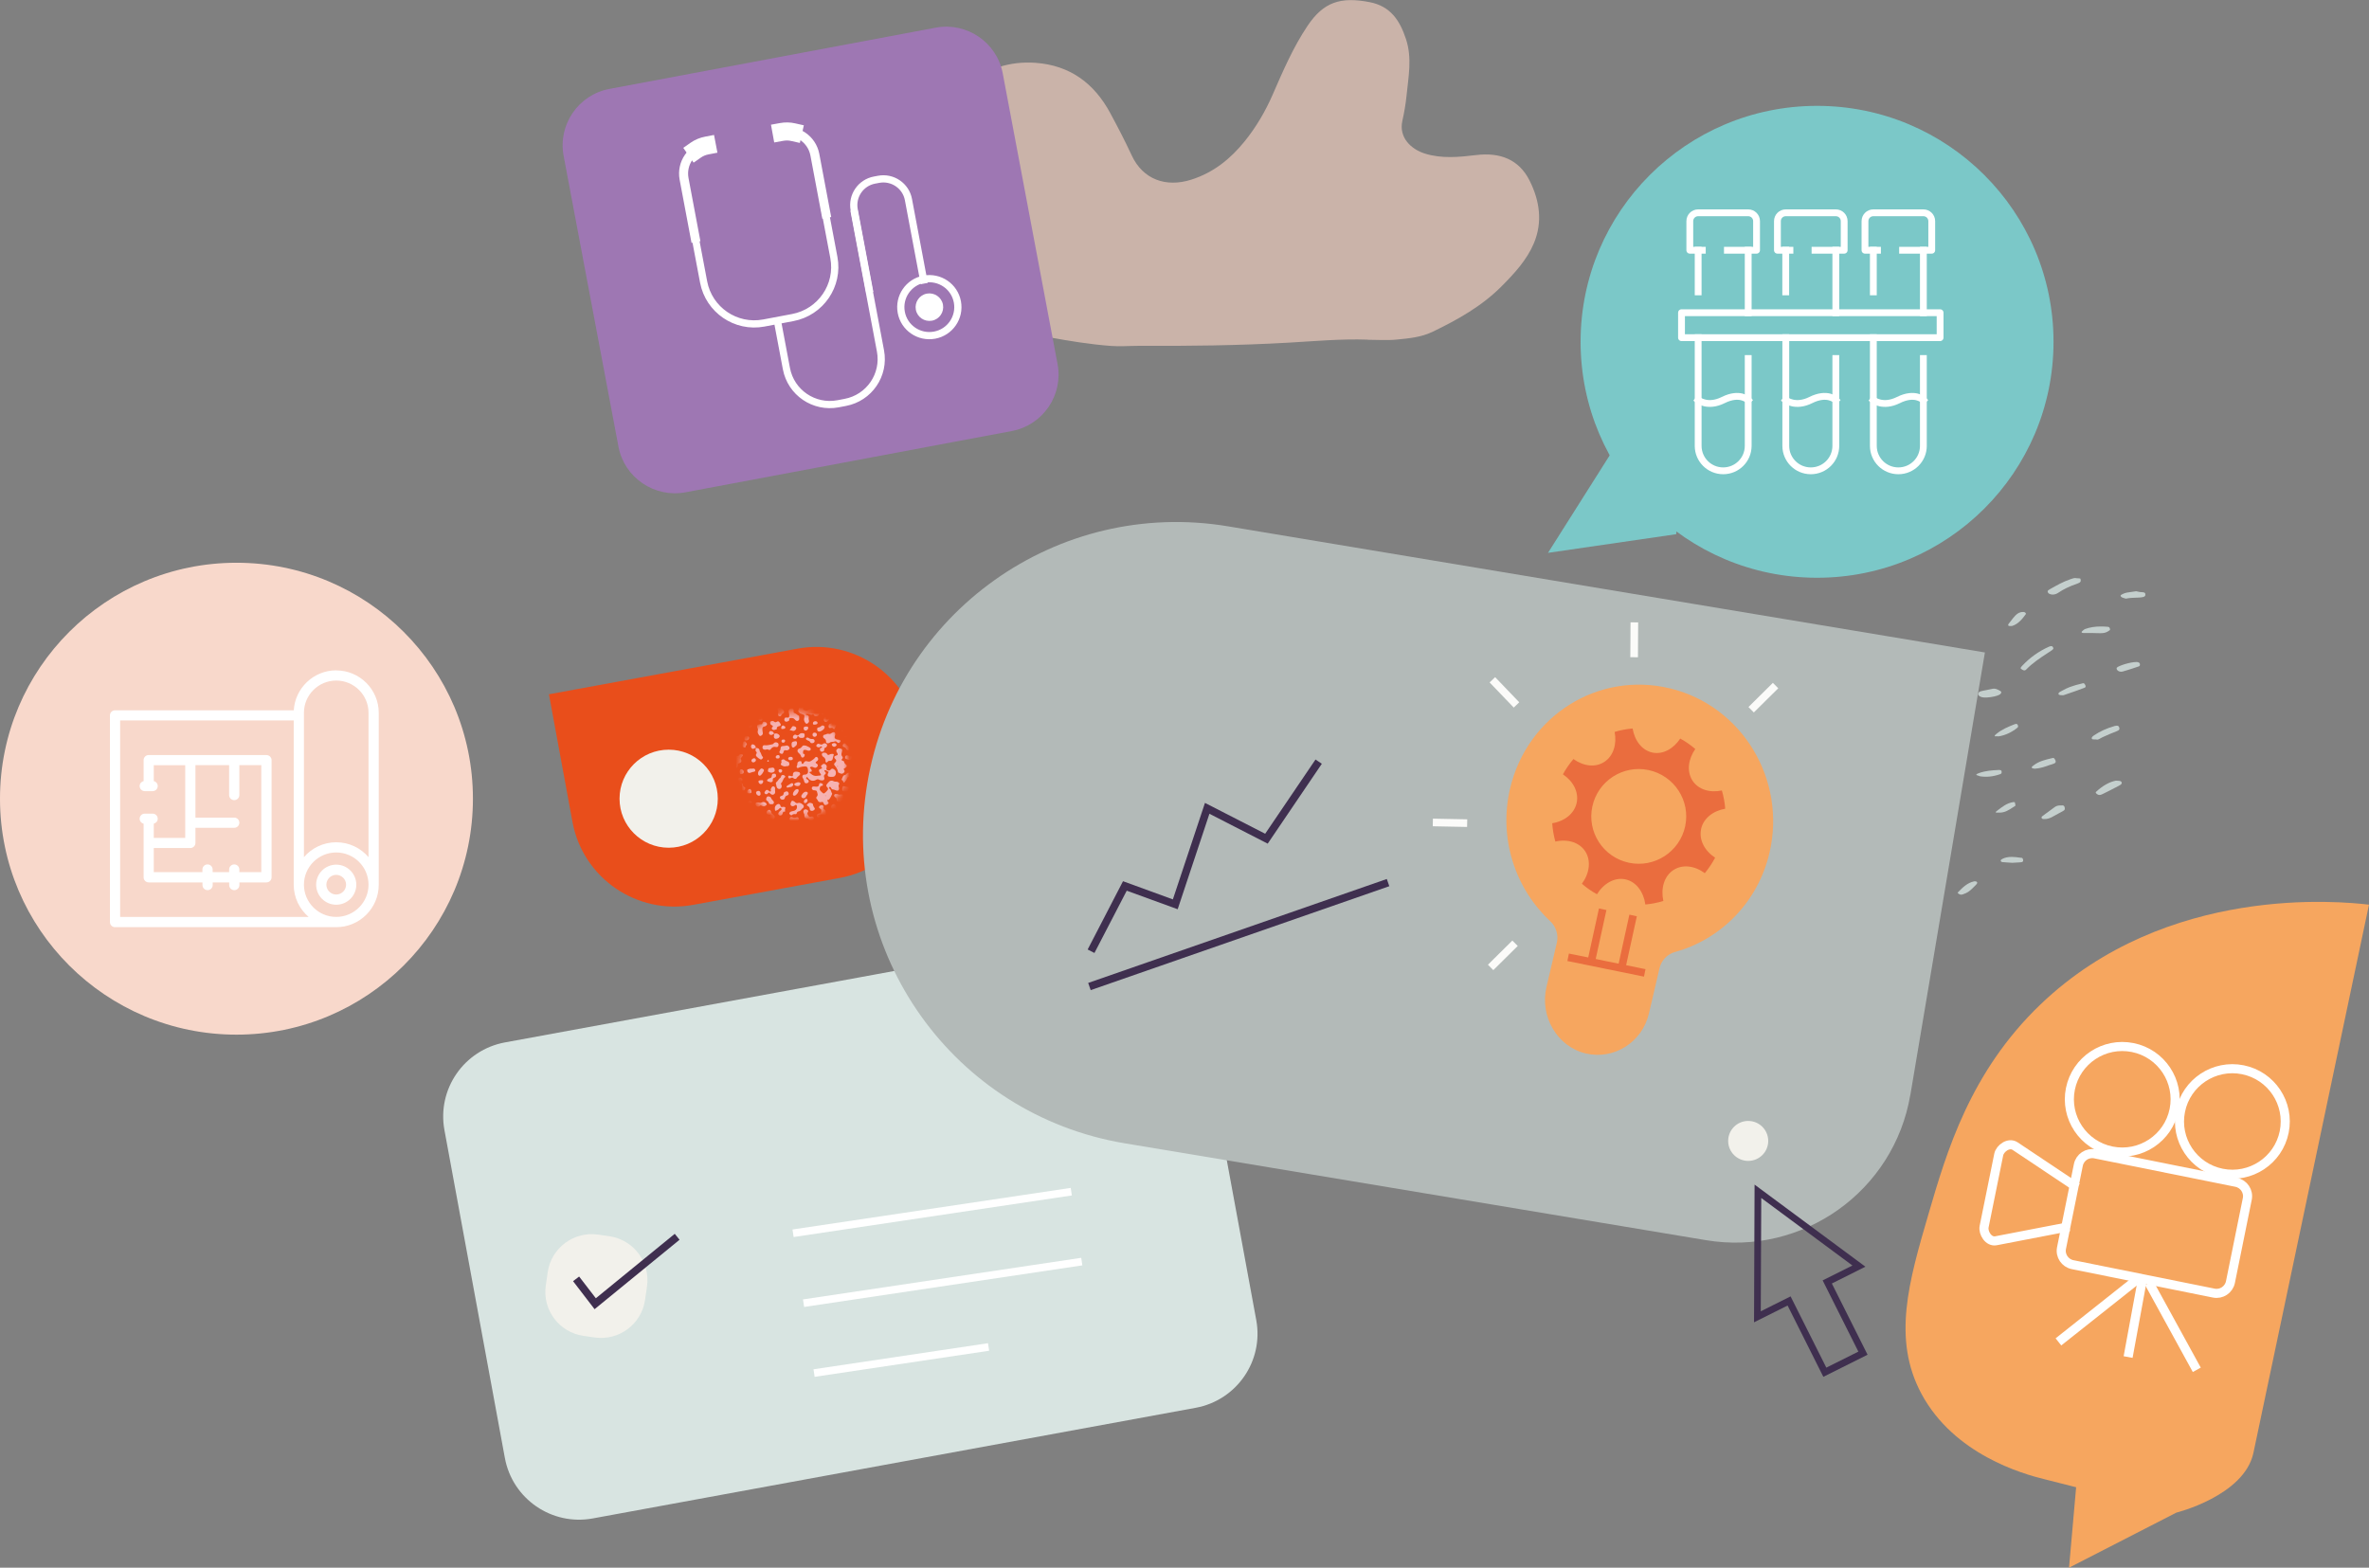 <svg width="417" height="276" viewBox="0 0 417 276" fill="none" xmlns="http://www.w3.org/2000/svg">
<rect x="0" y="0" width="417" height="276" fill="#808080" stroke="none"/>
<g clip-path="url(#clip0_2048_118)">
<path d="M361.193 114.457C361.478 114.267 361.478 114.161 361.394 113.992C361.298 113.802 361.245 113.76 361.044 113.76C361.023 113.76 361.002 113.76 360.981 113.76H360.96C360.896 113.781 360.769 113.802 360.663 113.855C358.895 114.647 357.329 115.756 356.016 117.151L355.974 117.193C355.847 117.33 355.709 117.489 355.677 117.584V117.626V117.658C355.688 117.679 355.709 117.7 355.73 117.721C355.931 117.911 356.164 118.028 356.344 118.028C356.45 118.028 356.545 117.985 356.63 117.901C357.752 116.739 359.075 115.862 360.367 115.017C360.631 114.837 360.917 114.658 361.182 114.478L361.193 114.457Z" fill="#C4CFCD"/>
<path d="M360.907 104.621C361.065 104.663 361.214 104.674 361.351 104.674C361.679 104.674 361.986 104.568 362.304 104.357C363.225 103.734 364.284 103.216 365.628 102.762C366.274 102.54 366.295 102.339 366.242 102.054C366.242 102.012 366.221 101.969 366.21 101.938L366.231 101.906L366.168 101.864C366.115 101.832 365.998 101.822 365.787 101.811C365.649 101.811 365.49 101.811 365.342 101.769H365.331C365.077 101.758 364.866 101.832 364.612 101.917C364.548 101.938 364.485 101.959 364.432 101.98C363.161 102.403 362.018 103.058 360.811 103.744L360.748 103.787C360.462 103.956 360.409 104.051 360.441 104.156C360.483 104.368 360.579 104.526 360.928 104.611L360.907 104.621Z" fill="#C4CFCD"/>
<path d="M330.78 150.218C330.018 150.028 329.266 149.817 328.525 149.616C327.985 149.468 327.424 149.309 326.874 149.172C326.768 149.14 326.662 149.13 326.577 149.13C326.387 149.13 326.26 149.183 326.175 149.436C326.122 149.605 326.101 149.806 326.514 149.996C327.721 150.535 328.959 151.105 330.06 151.253H330.071C330.187 151.253 330.282 151.253 330.357 151.253C330.399 151.253 330.431 151.253 330.462 151.253C330.505 151.253 330.526 151.253 330.537 151.253C330.6 151.253 330.664 151.243 330.727 151.232C330.928 151.211 331.129 151.2 331.246 151.137C331.309 151.105 331.33 151.063 331.341 150.957C331.373 150.556 331.193 150.302 330.769 150.197L330.78 150.218Z" fill="#C4CFCD"/>
<path d="M342.075 147.535C341.196 147.334 340.296 147.144 339.503 146.975H339.471C339.217 146.911 338.963 146.858 338.73 146.806H338.719H338.709C338.56 146.816 338.423 146.827 338.317 146.827C338.116 146.827 337.978 146.848 337.883 146.88C337.333 147.07 337.142 147.218 337.142 147.439C337.142 147.577 337.216 147.64 337.756 147.756H337.809C338.719 147.968 339.587 148.2 340.402 148.464C340.646 148.538 340.879 148.58 341.112 148.58C341.419 148.58 341.736 148.517 342.075 148.38C342.467 148.221 342.53 148.158 342.519 147.978C342.509 147.82 342.445 147.609 342.085 147.524L342.075 147.535Z" fill="#C4CFCD"/>
<path d="M344.869 127.346C344.732 126.891 344.541 126.828 344.351 126.828C344.319 126.828 344.277 126.828 344.234 126.828C344.213 126.828 344.192 126.828 344.171 126.828C344.15 126.828 344.128 126.828 344.118 126.828C342.721 127.155 341.493 127.832 340.191 128.561L340.138 128.592C339.915 128.719 339.81 128.825 339.767 128.888C339.725 128.951 339.704 129.015 339.767 129.11C339.82 129.216 339.968 129.268 340.244 129.268C340.296 129.268 340.36 129.268 340.424 129.268C341.006 129.226 341.63 129.068 342.371 128.761C342.71 128.624 343.049 128.465 343.366 128.318C343.726 128.149 344.107 127.969 344.488 127.821C344.88 127.663 344.922 127.557 344.859 127.324L344.869 127.346Z" fill="#C4CFCD"/>
<path d="M329.15 137.667C329.552 137.657 329.965 137.636 330.378 137.646C330.801 137.646 330.886 137.572 330.907 137.329C330.949 136.854 330.801 136.727 330.632 136.653C330.6 136.642 330.558 136.621 330.526 136.611C330.505 136.611 330.484 136.6 330.473 136.59C330.452 136.59 330.431 136.579 330.42 136.579C329.002 136.336 327.604 136.495 326.133 136.653H326.069C325.815 136.685 325.678 136.748 325.614 136.79C325.551 136.833 325.508 136.875 325.519 136.991C325.519 137.107 325.646 137.213 325.9 137.319C325.953 137.34 326.006 137.361 326.069 137.382C326.62 137.572 327.255 137.667 328.059 137.667C328.419 137.667 328.79 137.667 329.15 137.646V137.667Z" fill="#C4CFCD"/>
<path d="M334.961 123.87C334.866 123.87 334.76 123.891 334.644 123.933C333.384 124.366 332.421 125.286 331.595 126.828C331.5 127.008 331.468 127.166 331.51 127.251C331.563 127.335 331.733 127.42 332.082 127.42C332.643 127.42 332.855 127.367 332.992 127.082C333.479 126.067 334.294 125.317 335.025 124.704C335.395 124.388 335.438 124.303 335.321 124.102C335.194 123.902 335.078 123.87 334.961 123.87Z" fill="#C4CFCD"/>
<path d="M318.882 121.345C318.691 121.229 318.575 121.26 318.469 121.313C318.395 121.355 318.31 121.419 318.225 121.503C317.347 122.423 316.934 123.637 316.923 125.307C316.923 125.507 316.966 125.655 317.04 125.698C317.114 125.74 317.304 125.74 317.601 125.592C318.077 125.338 318.236 125.201 318.215 124.895C318.172 123.817 318.532 122.824 318.882 121.989C319.062 121.556 319.051 121.472 318.861 121.355L318.882 121.345Z" fill="#C4CFCD"/>
<path d="M368.984 130.198H369.026C369.026 130.198 369.1 130.219 369.132 130.219C369.333 130.219 369.545 130.103 369.788 129.955C369.894 129.892 370 129.828 370.127 129.775C370.963 129.374 371.863 129.025 372.583 128.74C373.112 128.539 373.101 128.328 373.048 128.127C372.964 127.821 372.816 127.758 372.604 127.758C372.498 127.758 372.382 127.779 372.255 127.81C370.847 128.212 369.65 128.751 368.592 129.469C368.19 129.744 368.147 129.902 368.221 130.061C368.264 130.156 368.37 130.187 368.729 130.187H368.846C368.846 130.187 368.899 130.187 368.931 130.187H368.973L368.984 130.198Z" fill="#C4CFCD"/>
<path d="M369.121 111.467C369.322 111.467 369.513 111.478 369.693 111.478C370.286 111.478 370.667 111.393 371.005 111.182C371.037 111.161 371.079 111.14 371.111 111.118C371.386 110.96 371.429 110.907 371.418 110.812C371.386 110.463 371.217 110.368 371.079 110.358C370.635 110.315 370.233 110.294 369.841 110.294C368.761 110.294 367.83 110.442 366.972 110.759C366.919 110.78 366.845 110.833 366.75 110.918L366.708 110.949C366.432 111.161 366.411 111.235 366.411 111.256V111.277C366.411 111.277 366.411 111.309 366.422 111.33C366.464 111.435 366.676 111.446 366.771 111.446C367.015 111.446 367.248 111.446 367.47 111.446H368.274C368.571 111.446 368.857 111.446 369.121 111.467Z" fill="#C4CFCD"/>
<path d="M372.509 137.445H372.434H372.424C371.323 137.646 370.095 138.343 368.962 139.4C368.92 139.432 368.909 139.463 368.899 139.484V139.505V139.537C368.909 139.59 368.962 139.685 369.089 139.78C369.238 139.907 369.386 139.96 369.555 139.96C369.703 139.96 369.873 139.917 370.053 139.822C370.942 139.389 371.895 138.914 372.943 138.354C373.504 138.058 373.525 137.931 373.451 137.72C373.398 137.562 373.292 137.445 372.519 137.445H372.509Z" fill="#C4CFCD"/>
<path d="M366.729 120.278C366.729 120.278 366.676 120.278 366.644 120.288C365.723 120.5 364.972 120.722 364.305 120.965C363.892 121.112 363.5 121.324 363.087 121.546C362.95 121.62 362.812 121.694 362.674 121.768C362.41 121.905 362.293 122.063 362.346 122.211C362.378 122.306 362.495 122.401 363.066 122.401C363.109 122.401 363.151 122.401 363.193 122.401H363.204H363.214C363.479 122.306 363.754 122.211 364.04 122.116C364.929 121.81 365.935 121.472 366.93 121.081C367.015 121.049 367.078 120.996 367.11 120.933C367.142 120.848 367.11 120.743 367.078 120.658C366.962 120.405 366.845 120.278 366.718 120.278H366.729Z" fill="#C4CFCD"/>
<path d="M362.939 141.798C362.939 141.798 362.886 141.798 362.854 141.798H362.833H362.812C362.77 141.798 362.727 141.798 362.685 141.798C362.293 141.798 361.976 141.882 361.732 142.052C361.171 142.442 360.61 142.865 360.07 143.266C359.88 143.414 359.679 143.562 359.488 143.7C359.372 143.784 359.34 143.879 359.382 144.027C359.425 144.154 359.594 144.186 359.711 144.196C359.785 144.196 359.848 144.196 359.922 144.196C360.314 144.196 360.716 144.09 361.118 143.89C361.489 143.7 361.87 143.488 362.241 143.277C362.537 143.108 362.854 142.928 363.161 142.77C363.416 142.633 363.521 142.506 363.426 142.125C363.352 141.84 363.204 141.787 362.939 141.787V141.798Z" fill="#C4CFCD"/>
<path d="M347.632 155.162C347.632 155.162 347.558 155.162 347.516 155.162C346.288 155.405 345.441 156.282 344.626 157.117L344.584 157.159L344.615 157.212C344.615 157.212 344.7 157.328 344.838 157.402C344.954 157.476 345.071 157.508 345.198 157.508C345.431 157.508 345.685 157.391 345.96 157.275L346.044 157.243C346.606 157 347.04 156.557 347.505 156.092C347.611 155.986 347.728 155.87 347.833 155.764C348.003 155.595 348.066 155.458 348.024 155.352C347.982 155.257 347.918 155.162 347.632 155.162Z" fill="#C4CFCD"/>
<path d="M339.524 158.163C339.248 157.962 338.984 157.761 338.709 157.56H338.698C338.317 157.265 337.915 156.969 337.523 156.683C337.258 156.483 337.089 156.451 337.004 156.451C336.941 156.451 336.867 156.472 336.75 156.599C336.644 156.726 336.306 157.18 336.655 157.571C337.428 158.427 338.042 159.039 339.058 159.039C339.111 159.039 339.174 159.039 339.238 159.039C339.312 159.039 339.407 159.039 339.524 159.039C339.555 159.039 339.587 159.039 339.619 159.039C339.714 159.039 339.778 159.039 339.82 159.018H339.852L339.862 158.976C339.873 158.955 339.884 158.923 339.894 158.891C339.926 158.775 339.989 158.522 339.524 158.173V158.163Z" fill="#C4CFCD"/>
<path d="M321.994 146.837C321.983 146.341 321.973 145.844 321.952 145.358C321.941 145.031 321.867 144.872 321.814 144.809C321.782 144.767 321.719 144.714 321.539 144.703C321.369 144.703 320.798 144.714 320.713 145.221C320.512 146.351 320.417 147.218 321.041 148.021C321.073 148.063 321.115 148.105 321.158 148.158C321.211 148.211 321.274 148.285 321.338 148.38C321.359 148.401 321.38 148.433 321.401 148.454C321.465 148.528 321.507 148.58 321.539 148.602L321.57 148.623H321.602C321.602 148.623 321.655 148.602 321.687 148.591C321.793 148.549 322.036 148.433 322.015 147.851C322.015 147.513 321.994 147.175 321.994 146.837Z" fill="#C4CFCD"/>
<path d="M348.638 122.655C348.638 122.655 348.691 122.687 348.723 122.697H348.733C348.903 122.792 349.485 122.866 350.427 122.729C351.316 122.602 351.919 122.37 352.099 122.201C352.216 122.095 352.279 121.979 352.269 121.873C352.269 121.778 352.195 121.704 352.089 121.641C351.962 121.567 351.856 121.503 351.761 121.461C351.337 121.25 351.009 121.186 350.67 121.282C350.332 121.366 349.982 121.429 349.644 121.493C349.315 121.556 348.998 121.609 348.691 121.694C348.585 121.725 348.236 121.831 348.204 122.137C348.183 122.296 348.225 122.465 348.627 122.666L348.638 122.655Z" fill="#C4CFCD"/>
<path d="M342.308 135.977C342.022 135.935 341.694 135.935 341.376 135.987C340.773 136.093 340.148 136.22 339.555 136.347C339.312 136.399 339.058 136.452 338.814 136.505C338.762 136.516 338.709 136.526 338.677 136.526H338.635L338.624 136.537C338.508 136.6 338.391 136.664 338.285 136.706C338.031 136.822 337.936 136.885 337.904 136.938C337.904 136.938 337.904 137.033 337.904 137.065C337.936 137.287 338.042 137.329 338.624 137.34H338.677C338.677 137.34 338.74 137.34 338.783 137.34C338.814 137.34 338.889 137.34 338.92 137.34H338.942C339.28 137.276 339.619 137.234 339.947 137.202C340.805 137.097 341.609 137.012 342.308 136.558C342.329 136.537 342.361 136.526 342.382 136.505C342.435 136.473 342.519 136.421 342.562 136.378L342.604 136.347V136.294C342.541 136.04 342.414 135.966 342.308 135.945V135.977Z" fill="#C4CFCD"/>
<path d="M325.551 123.025C325.889 122.961 326.228 122.919 326.556 122.887C327.414 122.782 328.218 122.697 328.917 122.243C328.938 122.222 328.97 122.211 328.991 122.19C329.044 122.158 329.129 122.106 329.171 122.063L329.213 122.032V121.979C329.15 121.725 329.023 121.651 328.917 121.63C328.631 121.588 328.303 121.588 327.985 121.641C327.382 121.746 326.757 121.873 326.165 122C325.921 122.053 325.667 122.106 325.424 122.158C325.371 122.169 325.318 122.18 325.286 122.18H325.244L325.233 122.19C325.117 122.253 325 122.317 324.894 122.359C324.64 122.475 324.545 122.539 324.513 122.592C324.513 122.592 324.513 122.687 324.513 122.718C324.545 122.94 324.651 122.982 325.233 122.993H325.286C325.286 122.993 325.35 122.993 325.392 122.993C325.424 122.993 325.498 122.993 325.53 122.993H325.551V123.025Z" fill="#C4CFCD"/>
<path d="M333.151 142.992C332.347 142.337 331.352 141.883 330.124 141.597C330.092 141.597 330.05 141.587 330.018 141.587C329.732 141.587 329.52 141.978 329.436 142.147C329.436 142.147 329.436 142.157 329.436 142.168H329.404L329.425 142.252C329.425 142.284 329.489 142.4 329.764 142.559C330.039 142.717 330.293 142.907 330.537 143.087C331.098 143.509 331.574 143.858 332.198 143.826H332.241H332.283C332.325 143.826 332.368 143.826 332.41 143.826C332.601 143.826 332.781 143.763 333.024 143.594C333.257 143.446 333.331 143.33 333.352 143.288V143.256V143.224C333.331 143.182 333.289 143.108 333.141 142.992H333.151Z" fill="#C4CFCD"/>
<path d="M341.535 116.623C341.535 116.623 341.62 116.718 342.085 116.718C342.16 116.718 342.234 116.718 342.308 116.718H342.318C342.551 116.665 342.805 116.612 343.07 116.559C343.79 116.411 344.605 116.242 345.399 116.041C345.812 115.936 345.833 115.746 345.79 115.556C345.695 115.122 345.483 115.07 345.325 115.07C345.282 115.07 345.24 115.07 345.187 115.08C344.234 115.249 342.996 115.503 341.863 116.031C341.704 116.105 341.567 116.211 341.503 116.306C341.45 116.39 341.44 116.464 341.482 116.57C341.482 116.591 341.493 116.601 341.503 116.612L341.535 116.623Z" fill="#C4CFCD"/>
<path d="M325 115.925C324.746 115.556 324.534 115.598 324.386 115.651C324.344 115.661 324.312 115.682 324.27 115.714C323.455 116.232 322.407 116.939 321.57 117.859C321.454 117.985 321.369 118.133 321.348 118.25C321.327 118.355 321.348 118.429 321.422 118.503C321.433 118.514 321.443 118.524 321.454 118.535H321.465C321.465 118.535 321.581 118.577 322.004 118.408C322.068 118.376 322.142 118.355 322.216 118.323H322.227C322.428 118.176 322.64 118.038 322.862 117.89C323.465 117.478 324.164 117.013 324.82 116.527C325.159 116.274 325.106 116.094 325 115.936V115.925Z" fill="#C4CFCD"/>
<path d="M335.586 114.319C335.586 114.319 335.501 114.298 335.459 114.288C334.496 114.161 333.246 114.045 332.008 114.214C331.828 114.235 331.68 114.298 331.584 114.372C331.5 114.436 331.479 114.51 331.479 114.615C331.479 114.636 331.479 114.647 331.479 114.658C331.479 114.658 331.542 114.774 331.987 114.911C332.061 114.932 332.124 114.953 332.198 114.974H332.209C332.453 114.996 332.707 115.027 332.971 115.048C333.702 115.122 334.527 115.207 335.342 115.249C335.766 115.27 335.84 115.101 335.861 114.911C335.903 114.467 335.713 114.362 335.565 114.309L335.586 114.319Z" fill="#C4CFCD"/>
<path d="M360.917 134.656C361.118 134.582 361.33 134.508 361.542 134.434C361.679 134.392 361.785 134.308 361.828 134.202C361.838 134.17 361.881 134.075 361.817 133.906C361.648 133.494 361.521 133.441 361.415 133.441C361.383 133.441 361.351 133.441 361.309 133.452L361.171 133.484C360.018 133.758 358.927 134.012 358.027 134.699C357.996 134.72 357.964 134.751 357.932 134.773C357.763 134.899 357.668 134.973 357.636 135.037V135.058V135.079C357.636 135.089 357.636 135.121 357.657 135.153C357.699 135.258 357.763 135.28 358.006 135.311C358.059 135.311 358.123 135.322 358.186 135.332C359.181 135.269 360.028 134.963 360.917 134.635V134.656Z" fill="#C4CFCD"/>
<path d="M376.341 116.58C376.341 116.58 376.256 116.549 376.065 116.549C374.933 116.549 372.921 117.214 372.614 117.542H372.604V117.573C372.604 117.595 372.583 117.637 372.572 117.668V117.7V117.721C372.583 117.827 372.636 117.922 372.72 118.007C372.879 118.165 373.112 118.26 373.366 118.26C373.451 118.26 373.546 118.25 373.631 118.228C374.298 118.049 374.975 117.816 375.631 117.605C375.896 117.521 376.161 117.425 376.425 117.341C376.605 117.288 376.69 117.214 376.679 116.971C376.679 116.792 376.616 116.686 376.362 116.591L376.341 116.58Z" fill="#C4CFCD"/>
<path d="M377.643 104.642C377.632 104.442 377.547 104.251 377.007 104.251H376.955C376.722 104.251 376.51 104.199 376.33 104.156C376.203 104.125 376.087 104.093 376.012 104.093H376.002C375.991 104.093 375.991 104.093 375.949 104.104H375.917C375.663 104.146 375.43 104.177 375.197 104.209C374.615 104.283 374.118 104.336 373.673 104.568L373.609 104.6C373.472 104.663 373.355 104.737 373.303 104.79L373.281 104.811V104.843C373.281 104.843 373.281 104.854 373.281 104.875C373.292 104.98 373.355 105.139 373.684 105.234C373.758 105.255 373.832 105.287 373.906 105.308C374.033 105.35 374.139 105.392 374.192 105.392H374.202H374.213C374.806 105.266 375.388 105.244 375.96 105.223C376.288 105.223 376.595 105.202 376.902 105.171C377.569 105.107 377.653 104.875 377.632 104.632L377.643 104.642Z" fill="#C4CFCD"/>
<path d="M351.115 129.564V129.628H351.189C351.242 129.628 351.306 129.628 351.39 129.628C351.422 129.628 351.464 129.628 351.496 129.628C351.57 129.628 351.676 129.628 351.792 129.638H351.803H351.814C352.957 129.459 354.058 128.951 355.074 128.149C355.233 128.022 355.296 127.895 355.159 127.61C355.085 127.472 355.011 127.441 354.905 127.441C354.831 127.441 354.746 127.462 354.651 127.494C353.518 127.937 352.417 128.402 351.475 129.152C351.179 129.385 351.126 129.48 351.115 129.532C351.115 129.532 351.115 129.564 351.115 129.575V129.564Z" fill="#C4CFCD"/>
<path d="M352.332 135.829C352.311 135.671 352.248 135.618 352.152 135.586C352.078 135.565 351.994 135.554 351.898 135.554C350.681 135.607 349.485 135.692 348.352 136.104C347.992 136.23 347.918 136.294 347.897 136.347C347.897 136.347 347.897 136.378 347.886 136.378V136.442L347.939 136.463C347.982 136.484 348.056 136.505 348.119 136.526C348.151 136.537 348.183 136.547 348.225 136.558C348.299 136.579 348.394 136.621 348.5 136.664H348.511C349.654 136.854 350.861 136.727 352.078 136.294C352.269 136.23 352.375 136.125 352.332 135.808V135.829Z" fill="#C4CFCD"/>
<path d="M322.534 133.431C321.74 132.501 320.946 131.614 319.93 130.969C319.612 130.769 319.506 130.747 319.453 130.758C319.453 130.758 319.422 130.758 319.422 130.769L319.369 130.8V130.864C319.369 130.864 319.422 130.98 319.443 131.054C319.453 131.085 319.464 131.117 319.475 131.159C319.496 131.233 319.527 131.328 319.559 131.445V131.466C320.11 132.491 320.946 133.357 322.036 134.054C322.206 134.16 322.354 134.181 322.576 133.948C322.682 133.832 322.682 133.748 322.65 133.653C322.629 133.579 322.576 133.505 322.513 133.431H322.534Z" fill="#C4CFCD"/>
<path d="M353.825 110.21C353.888 110.21 353.952 110.21 354.015 110.21H354.026C354.026 110.21 354.09 110.21 354.132 110.21H354.153C355.18 109.914 355.921 109.048 356.567 108.16C356.63 108.076 356.609 108.023 356.588 107.97C356.535 107.865 356.387 107.748 356.164 107.738C355.624 107.717 355.159 107.928 354.735 108.382C354.46 108.667 354.217 108.984 353.963 109.322C353.867 109.439 353.783 109.555 353.687 109.671C353.465 109.946 353.454 110.03 353.518 110.125C353.56 110.199 353.624 110.22 353.836 110.22L353.825 110.21Z" fill="#C4CFCD"/>
<path d="M355.9 151.031C355.804 151.021 355.72 151.01 355.624 151C355.095 150.926 354.598 150.862 354.1 150.862C353.433 150.862 352.893 150.979 352.406 151.243C352.237 151.338 352.163 151.422 352.174 151.528C352.184 151.634 352.237 151.75 352.512 151.782C352.893 151.824 353.274 151.845 353.687 151.866C353.857 151.866 354.037 151.887 354.217 151.898C354.344 151.898 354.471 151.887 354.608 151.877C354.958 151.855 355.307 151.845 355.667 151.813C356.048 151.782 356.111 151.655 356.122 151.528C356.133 151.285 356.016 151.042 355.91 151.031H355.9Z" fill="#C4CFCD"/>
<path d="M354.725 141.851C354.725 141.851 354.725 141.851 354.735 141.851L354.767 141.83V141.787C354.767 141.724 354.746 141.608 354.714 141.492C354.704 141.439 354.693 141.397 354.682 141.354C354.682 141.301 354.661 141.28 354.651 141.259V141.227H354.608C354.598 141.227 354.555 141.217 354.492 141.217C354.449 141.217 354.407 141.217 354.365 141.217C353.285 141.375 352.449 142.03 351.549 142.728C351.485 142.78 351.422 142.823 351.358 142.876H351.348C351.348 142.876 351.306 142.971 351.327 143.023L351.358 143.076H351.411C351.411 143.076 351.507 143.076 351.56 143.066C351.665 143.055 351.782 143.045 351.888 143.066H351.898C352.893 143.087 353.581 142.622 354.322 142.136C354.449 142.052 354.576 141.967 354.714 141.882L354.725 141.851Z" fill="#C4CFCD"/>
<path opacity="0.6" d="M240.707 59.796C236.081 59.637 231.455 60.06 226.85 60.324C218.054 60.831 209.257 60.926 200.45 60.884C198.83 60.884 197.2 61.032 195.58 60.905C191.875 60.63 188.213 60.028 184.561 59.362C180.707 58.655 176.854 57.915 173.255 56.278C167.031 53.457 162.659 48.935 160.351 42.438C158.583 37.441 158.89 32.55 160.923 27.774C163.04 22.798 165.919 18.277 170.196 14.864C173.689 12.075 177.775 10.734 182.285 11.061C188.329 11.494 192.606 14.664 195.421 19.893C196.745 22.344 198.036 24.827 199.211 27.362C201.18 31.599 205.234 33.046 209.691 31.63C213.66 30.373 216.624 27.922 219.08 24.89C221.07 22.439 222.711 19.65 223.992 16.724C225.813 12.54 227.623 8.325 230.163 4.543C232.958 0.38 235.933 -0.623 241.098 0.38C244.74 1.088 246.391 3.56 247.482 6.867C248.593 10.237 247.916 13.502 247.587 16.808C247.439 18.298 247.185 19.766 246.857 21.235C246.169 24.246 248.424 26.285 250.805 27.035C253.759 27.965 256.85 27.658 259.835 27.299C264.069 26.792 267.372 28.07 269.235 31.778C271.013 35.307 271.575 39.078 269.997 42.829C268.759 45.766 266.599 48.101 264.366 50.351C260.851 53.901 256.596 56.278 252.15 58.422C250.117 59.394 247.969 59.574 245.83 59.785C244.137 59.954 242.422 59.817 240.717 59.817L240.707 59.796Z" fill="#FBD5C4"/>
<path d="M319.845 101.716C342.833 101.716 361.468 83.118 361.468 60.176C361.468 37.234 342.833 18.636 319.845 18.636C296.857 18.636 278.222 37.234 278.222 60.176C278.222 83.118 296.857 101.716 319.845 101.716Z" fill="#7BC8C8"/>
<path d="M295.053 94.046L272.485 97.332L283.356 80.143L296.186 81.052L295.053 94.046Z" fill="#7BC8C8"/>
<path d="M41.623 182.155C64.61 182.155 83.246 163.557 83.246 140.615C83.246 117.673 64.61 99.075 41.623 99.075C18.635 99.075 0 117.673 0 140.615C0 163.557 18.635 182.155 41.623 182.155Z" fill="#F8D8CB"/>
<path d="M341.503 55.052H295.985V59.447H341.503V55.052Z" stroke="white" stroke-width="1.2" stroke-linecap="square" stroke-linejoin="round"/>
<path d="M307.724 63.113V78.495C307.724 80.925 305.756 82.89 303.321 82.89C300.886 82.89 298.917 80.925 298.917 78.495V59.447" stroke="white" stroke-width="1.2" stroke-linecap="square" stroke-linejoin="round"/>
<path d="M307.724 44.054V55.052" stroke="white" stroke-width="1.2" stroke-linecap="square" stroke-linejoin="round"/>
<path d="M298.917 51.386V44.054" stroke="white" stroke-width="1.2" stroke-linecap="square" stroke-linejoin="round"/>
<path d="M299.648 44.054H297.446V38.931C297.446 38.117 298.102 37.462 298.917 37.462H307.724C308.54 37.462 309.196 38.117 309.196 38.931V44.054H304.062" stroke="white" stroke-width="1.2" stroke-linecap="square" stroke-linejoin="round"/>
<path d="M298.917 70.434C298.917 70.434 300.611 71.786 303.321 70.434C306.253 68.966 307.724 70.434 307.724 70.434" stroke="white" stroke-width="1.2" stroke-linecap="square" stroke-linejoin="round"/>
<path d="M338.56 63.113V78.495C338.56 80.925 336.592 82.89 334.157 82.89C331.722 82.89 329.753 80.925 329.753 78.495V59.447" stroke="white" stroke-width="1.2" stroke-linecap="square" stroke-linejoin="round"/>
<path d="M338.56 44.054V55.052" stroke="white" stroke-width="1.2" stroke-linecap="square" stroke-linejoin="round"/>
<path d="M329.753 51.386V44.054" stroke="white" stroke-width="1.2" stroke-linecap="square" stroke-linejoin="round"/>
<path d="M330.484 44.054H328.282V38.931C328.282 38.117 328.938 37.462 329.753 37.462H338.56C339.376 37.462 340.032 38.117 340.032 38.931V44.054H334.898" stroke="white" stroke-width="1.2" stroke-linecap="square" stroke-linejoin="round"/>
<path d="M329.753 70.434C329.753 70.434 331.447 71.786 334.157 70.434C337.089 68.966 338.56 70.434 338.56 70.434" stroke="white" stroke-width="1.2" stroke-linecap="square" stroke-linejoin="round"/>
<path d="M323.148 63.113V78.495C323.148 80.925 321.179 82.89 318.744 82.89C316.309 82.89 314.341 80.925 314.341 78.495V59.447" stroke="white" stroke-width="1.2" stroke-linecap="square" stroke-linejoin="round"/>
<path d="M323.148 44.054V55.052" stroke="white" stroke-width="1.2" stroke-linecap="square" stroke-linejoin="round"/>
<path d="M314.33 51.386V44.054" stroke="white" stroke-width="1.2" stroke-linecap="square" stroke-linejoin="round"/>
<path d="M315.071 44.054H312.869V38.931C312.869 38.117 313.525 37.462 314.341 37.462H323.148C323.963 37.462 324.619 38.117 324.619 38.931V44.054H319.485" stroke="white" stroke-width="1.2" stroke-linecap="square" stroke-linejoin="round"/>
<path d="M314.33 70.434C314.33 70.434 316.024 71.786 318.734 70.434C321.666 68.966 323.137 70.434 323.137 70.434" stroke="white" stroke-width="1.2" stroke-linecap="square" stroke-linejoin="round"/>
<path d="M417 159.272C412.067 158.691 381.379 155.574 359.181 176.83C346.764 188.715 342.646 202.83 339.492 213.627C335.988 225.617 333.035 235.738 338.232 245.405C343.959 256.043 355.963 259.488 360.018 260.459L383.062 266.312C383.062 266.312 394.971 263.365 396.644 255.843L417 159.261V159.272Z" fill="#F6A65F"/>
<path d="M383.052 266.323L364.199 276L366.157 253.793H379.389L383.052 266.323Z" fill="#F6A65F"/>
<path d="M394.791 188.335C399.83 189.349 403.09 194.251 402.074 199.28C401.058 204.309 396.146 207.563 391.108 206.548C386.069 205.534 382.808 200.632 383.825 195.603C384.841 190.575 389.753 187.321 394.791 188.335Z" stroke="white" stroke-width="1.6" stroke-linecap="square" stroke-linejoin="round"/>
<path d="M375.409 184.426C380.448 185.44 383.708 190.342 382.692 195.371C381.676 200.4 376.764 203.654 371.725 202.639C366.686 201.625 363.426 196.723 364.442 191.695C365.459 186.666 370.37 183.412 375.409 184.426Z" stroke="white" stroke-width="1.6" stroke-linecap="square" stroke-linejoin="round"/>
<path d="M393.627 208.154C394.971 208.429 395.85 209.739 395.575 211.081L392.611 225.713C392.335 227.054 391.023 227.931 389.678 227.656L364.823 222.649C363.479 222.374 362.6 221.064 362.876 219.722L365.84 205.09C366.115 203.749 367.427 202.872 368.772 203.147L393.627 208.154Z" stroke="white" stroke-width="1.6" stroke-linecap="square" stroke-linejoin="round"/>
<path d="M363.447 216.109L351.337 218.444C350.025 218.698 349.04 217.05 349.252 215.961L351.824 203.263C352.047 202.175 353.592 201.034 354.714 201.784L364.972 208.63" stroke="white" stroke-width="1.6" stroke-linecap="square" stroke-linejoin="round"/>
<path d="M386.302 240.461L378.68 226.568" stroke="white" stroke-width="1.6" stroke-linecap="square" stroke-linejoin="round"/>
<path d="M362.96 235.749L375.377 225.903" stroke="white" stroke-width="1.6" stroke-linecap="square" stroke-linejoin="round"/>
<path d="M374.742 238.126L377.071 225.47" stroke="white" stroke-width="1.6" stroke-linecap="square" stroke-linejoin="round"/>
<path d="M186.159 64.117L176.505 12.91C175.478 7.459 170.175 3.846 164.713 4.87L107.264 15.657C101.802 16.681 98.182 21.974 99.209 27.426L108.863 78.632C109.889 84.084 115.193 87.697 120.655 86.672L153.46 80.513L168.068 77.766L178.103 75.885C183.566 74.861 187.186 69.568 186.159 64.117Z" fill="#9E77B3"/>
<path d="M150.432 37.62L154.984 61.782C155.778 65.997 153.005 70.054 148.781 70.846L147.511 71.089C143.287 71.882 139.222 69.114 138.428 64.898L136.872 56.637" stroke="white" stroke-width="1.27" stroke-linecap="square" stroke-linejoin="round"/>
<path d="M152.984 50.868L150.358 36.934C149.903 34.504 151.502 32.159 153.936 31.704L154.667 31.567C157.101 31.113 159.451 32.708 159.907 35.138L162.574 49.294" stroke="white" stroke-width="1.27" stroke-linecap="square" stroke-linejoin="round"/>
<path d="M168.523 53.151C169.031 55.876 167.242 58.496 164.511 59.003C161.78 59.51 159.155 57.725 158.647 54.999C158.139 52.274 159.928 49.654 162.659 49.147C165.39 48.639 168.015 50.425 168.523 53.151Z" stroke="white" stroke-width="1.27" stroke-linecap="square" stroke-linejoin="round"/>
<path d="M165.983 53.626C166.226 54.947 165.358 56.214 164.046 56.457C162.733 56.7 161.452 55.844 161.209 54.524C160.965 53.203 161.833 51.936 163.146 51.693C164.458 51.45 165.739 52.316 165.983 53.626Z" fill="white"/>
<path d="M124.424 25.619C121.692 26.137 119.904 28.757 120.412 31.483L122.359 41.825" stroke="white" stroke-width="1.59" stroke-linecap="square" stroke-linejoin="round"/>
<path d="M137.56 23.232C140.291 22.714 142.917 24.51 143.435 27.235L145.383 37.578" stroke="white" stroke-width="1.59" stroke-linecap="square" stroke-linejoin="round"/>
<path d="M137.56 23.232C138.259 23.105 138.936 23.115 139.593 23.263" stroke="white" stroke-width="3.18" stroke-linecap="square" stroke-linejoin="round"/>
<path d="M145.298 37.494L146.78 45.333C147.712 50.245 144.462 54.978 139.54 55.908L134.448 56.869C129.526 57.799 124.783 54.556 123.852 49.643L122.37 41.804" stroke="white" stroke-width="1.27" stroke-linecap="square" stroke-linejoin="round"/>
<path d="M124.424 25.619C123.704 25.756 123.047 26.031 122.486 26.422" stroke="white" stroke-width="3.18" stroke-linecap="square" stroke-linejoin="round"/>
<path d="M59.184 118.017C55.204 118.017 51.944 121.134 51.711 125.053H20.25C19.753 125.053 19.351 125.455 19.351 125.951V162.336C19.351 162.832 19.753 163.234 20.25 163.234H59.184C63.313 163.234 66.668 159.885 66.668 155.764V125.497C66.668 121.377 63.313 118.028 59.184 118.028V118.017ZM21.15 161.427V126.839H51.7V155.754C51.7 158.025 52.727 160.064 54.325 161.427H21.15ZM59.184 161.427C56.051 161.427 53.5 158.881 53.5 155.754C53.5 152.627 56.051 150.081 59.184 150.081C62.318 150.081 64.869 152.627 64.869 155.754C64.869 158.881 62.318 161.427 59.184 161.427ZM59.184 148.285C56.908 148.285 54.865 149.309 53.5 150.905V125.486C53.5 122.359 56.051 119.813 59.184 119.813C62.318 119.813 64.869 122.359 64.869 125.486V150.905C63.493 149.299 61.46 148.285 59.184 148.285Z" fill="white"/>
<path d="M59.184 152.225C57.236 152.225 55.649 153.81 55.649 155.754C55.649 157.698 57.236 159.282 59.184 159.282C61.132 159.282 62.72 157.698 62.72 155.754C62.72 153.81 61.132 152.225 59.184 152.225ZM59.184 157.486C58.232 157.486 57.448 156.705 57.448 155.754C57.448 154.803 58.232 154.021 59.184 154.021C60.137 154.021 60.92 154.803 60.92 155.754C60.92 156.705 60.137 157.486 59.184 157.486Z" fill="white"/>
<path d="M46.894 132.924H26.178C25.681 132.924 25.279 133.325 25.279 133.822V137.519C24.876 137.614 24.58 137.963 24.58 138.386C24.58 138.882 24.982 139.284 25.48 139.284H26.866C27.364 139.284 27.766 138.882 27.766 138.386C27.766 137.963 27.47 137.604 27.067 137.519V134.72H32.604V147.513H27.067V145.01C27.47 144.915 27.766 144.566 27.766 144.143C27.766 143.647 27.364 143.245 26.866 143.245H25.48C24.982 143.245 24.58 143.647 24.58 144.143C24.58 144.566 24.876 144.925 25.279 145.01V154.454C25.279 154.951 25.681 155.352 26.178 155.352H35.642V155.817C35.642 156.314 36.044 156.715 36.542 156.715C37.039 156.715 37.441 156.314 37.441 155.817V155.352H40.342V155.817C40.342 156.314 40.744 156.715 41.242 156.715C41.739 156.715 42.141 156.314 42.141 155.817V155.352H46.905C47.403 155.352 47.805 154.951 47.805 154.454V133.832C47.805 133.336 47.403 132.934 46.905 132.934L46.894 132.924ZM45.995 153.546H42.131V153.081C42.131 152.584 41.729 152.183 41.231 152.183C40.733 152.183 40.331 152.584 40.331 153.081V153.546H37.431V153.081C37.431 152.584 37.029 152.183 36.531 152.183C36.033 152.183 35.631 152.584 35.631 153.081V153.546H27.067V149.299H33.504C34.001 149.299 34.403 148.897 34.403 148.401V145.739H41.231C41.729 145.739 42.131 145.337 42.131 144.841C42.131 144.344 41.729 143.943 41.231 143.943H34.403V134.709H40.331V139.97C40.331 140.467 40.733 140.868 41.231 140.868C41.729 140.868 42.131 140.467 42.131 139.97V134.709H45.995V153.535V153.546Z" fill="white"/>
<path d="M195.026 164.041L88.895 183.519C81.679 184.843 76.905 191.755 78.232 198.957L88.87 256.686C90.197 263.887 97.122 268.652 104.338 267.327L210.469 247.849C217.685 246.525 222.459 239.613 221.132 232.412L210.494 174.683C209.167 167.481 202.242 162.716 195.026 164.041Z" fill="#D8E4E1"/>
<path d="M96.617 122.233L140.395 114.198C150.296 112.381 159.812 118.927 161.632 128.809L162.473 133.37C164.293 143.251 157.734 152.748 147.833 154.565L122.003 159.305C112.102 161.122 102.587 154.576 100.766 144.695L96.627 122.231L96.617 122.233Z" fill="#E94E1B"/>
<path d="M336.263 192.74C333.405 209.718 317.304 221.18 300.293 218.338L197.941 201.277C167.888 196.237 147.627 167.84 152.677 137.847C157.726 107.854 186.18 87.633 216.233 92.673L349.39 114.869L336.274 192.74H336.263Z" fill="#B3BAB8"/>
<path d="M244.109 154.752L191.545 173.051L191.988 174.318L244.551 156.019L244.109 154.752Z" fill="#3F2F4F"/>
<path d="M192.648 167.776L191.452 167.164L197.676 155.141L206.452 158.342L212.104 141.354L222.701 146.784L231.561 133.716L232.672 134.466L223.145 148.528L212.888 143.266L207.299 160.075L198.333 156.81L192.648 167.776Z" fill="#3F2F4F"/>
<path d="M293.931 121.186C281.324 118.154 268.812 126.004 265.805 138.84C263.752 147.619 266.737 156.451 272.855 162.156C273.893 163.128 274.369 164.575 274.041 165.97L272.443 172.794L272.21 173.788C271.003 178.922 274.104 184.299 279.164 185.472C284.097 186.624 289.062 183.496 290.237 178.468L290.608 176.904L292.121 170.439C292.449 169.044 293.508 167.966 294.863 167.597C302.844 165.389 309.408 158.923 311.472 150.144C314.499 137.245 306.634 124.24 293.942 121.186H293.931Z" fill="#F6A65F"/>
<path d="M188.471 209.136L139.498 216.458L139.697 217.785L188.67 210.463L188.471 209.136Z" fill="white"/>
<path d="M190.32 221.446L141.347 228.768L141.546 230.095L190.519 222.773L190.32 221.446Z" fill="white"/>
<path d="M173.912 236.478L143.196 241.07L143.395 242.397L174.111 237.805L173.912 236.478Z" fill="white"/>
<path d="M307.724 204.383C309.671 204.383 311.25 202.808 311.25 200.865C311.25 198.922 309.671 197.347 307.724 197.347C305.778 197.347 304.199 198.922 304.199 200.865C304.199 202.808 305.778 204.383 307.724 204.383Z" fill="#F2F1EB"/>
<path d="M117.702 149.246C122.478 149.246 126.35 145.382 126.35 140.615C126.35 135.848 122.478 131.983 117.702 131.983C112.925 131.983 109.053 135.848 109.053 140.615C109.053 145.382 112.925 149.246 117.702 149.246Z" fill="#F2F1EB"/>
<path d="M107.254 217.642L105.285 217.358C101.003 216.74 97.03 219.703 96.411 223.976L96.07 226.329C95.451 230.602 98.42 234.567 102.701 235.185L104.671 235.469C108.953 236.088 112.926 233.124 113.545 228.851L113.886 226.499C114.505 222.226 111.536 218.26 107.254 217.642Z" fill="#F2F1EB"/>
<path d="M104.66 230.488L100.871 225.554L101.94 224.741L104.882 228.565L118.771 217.219L119.618 218.264L104.66 230.488Z" fill="#3F2F4F"/>
<path d="M287.012 109.567L286.974 115.705L288.318 115.713L288.357 109.575L287.012 109.567Z" fill="#FBFBF9"/>
<path d="M252.226 144.127L252.199 145.469L258.242 145.588L258.269 144.246L252.226 144.127Z" fill="#FBFBF9"/>
<path d="M266.211 165.589L261.912 169.844L262.859 170.797L267.158 166.541L266.211 165.589Z" fill="#FBFBF9"/>
<path d="M312.068 120.221L307.769 124.476L308.716 125.429L313.015 121.174L312.068 120.221Z" fill="#FBFBF9"/>
<path d="M263.178 119.216L262.207 120.144L266.454 124.57L267.425 123.642L263.178 119.216Z" fill="#FBFBF9"/>
<path d="M299.425 145.971C299.828 144.09 301.532 142.749 303.681 142.379C303.596 141.28 303.395 140.203 303.088 139.167C300.96 139.622 298.917 138.998 297.901 137.403C296.885 135.808 297.16 133.663 298.409 131.867C297.605 131.17 296.715 130.547 295.763 130.029C294.556 131.846 292.682 132.881 290.862 132.491C289.03 132.1 287.739 130.409 287.379 128.254C286.299 128.339 285.241 128.55 284.214 128.856C284.627 131.001 284.002 133.072 282.425 134.117C280.837 135.174 278.72 134.899 276.963 133.632C276.264 134.456 275.639 135.354 275.11 136.325C276.92 137.53 277.936 139.453 277.534 141.333C277.132 143.235 275.396 144.587 273.226 144.936C273.3 146.034 273.491 147.123 273.776 148.158C275.936 147.672 278.021 148.285 279.059 149.912C280.096 151.549 279.789 153.768 278.455 155.585C279.26 156.293 280.149 156.916 281.102 157.434C282.298 155.511 284.224 154.412 286.109 154.814C287.993 155.215 289.305 157 289.623 159.24C290.703 159.145 291.772 158.934 292.788 158.617C292.312 156.409 292.926 154.254 294.545 153.187C296.154 152.12 298.314 152.405 300.082 153.725C300.77 152.891 301.384 151.982 301.902 151C300.06 149.795 299.023 147.862 299.436 145.96L299.425 145.971ZM296.631 145.464C295.667 149.964 291.232 152.849 286.723 151.887C282.213 150.926 279.323 146.499 280.286 141.999C281.25 137.498 285.685 134.614 290.195 135.575C294.704 136.537 297.594 140.963 296.631 145.464Z" fill="#EA6D3E"/>
<path d="M276.165 167.878L275.896 169.193L289.379 171.941L289.648 170.626L276.165 167.878Z" fill="#EA6D3E"/>
<path d="M281.457 159.934L279.425 169.201L280.738 169.488L282.77 160.22L281.457 159.934Z" fill="#EA6D3E"/>
<path d="M286.81 161.029L284.779 170.297L286.092 170.584L288.124 161.316L286.81 161.029Z" fill="#EA6D3E"/>
<path d="M320.946 242.383L314.658 229.843L308.751 232.801L308.847 208.556L328.356 223.008L322.449 225.966L328.737 238.506L320.957 242.394L320.946 242.383ZM315.187 228.237L321.475 240.778L327.117 237.957L320.829 225.417L326.069 222.797L310.022 210.912L309.937 230.857L315.177 228.237H315.187Z" fill="#3F2F4F"/>
<mask id="mask0_2048_118" style="mask-type:luminance" maskUnits="userSpaceOnUse" x="130" y="125" width="20" height="20">
<path d="M148.936 136.843C150.119 131.84 147.014 126.827 142.001 125.646C136.989 124.465 131.966 127.564 130.783 132.567C129.599 137.57 132.704 142.583 137.717 143.763C142.73 144.944 147.753 141.846 148.936 136.843Z" fill="white"/>
</mask>
<g mask="url(#mask0_2048_118)">
<path d="M142.091 135.089C142.229 135.237 142.292 135.956 142.176 136.114C142.038 136.304 141.869 136.389 141.615 136.378C141.318 136.357 141.138 136.642 141.276 136.896C141.392 137.128 141.53 137.34 141.562 137.604C141.562 137.657 141.604 137.699 141.625 137.741C141.72 137.889 141.869 137.931 142.027 137.889C142.186 137.847 142.324 137.773 142.356 137.604C142.387 137.456 142.292 137.329 142.155 137.255C142.102 137.224 142.038 137.192 141.985 137.15C141.869 137.055 141.879 136.938 141.975 136.843C142.07 136.748 142.133 136.843 142.186 136.917C142.239 136.97 142.282 137.044 142.334 137.097C142.716 137.509 143.202 137.572 143.679 137.276C143.838 137.181 143.996 137.16 144.155 137.255C144.303 137.35 144.462 137.382 144.632 137.393C145.002 137.424 145.193 137.213 145.076 136.864C145.013 136.653 145.002 136.505 145.203 136.347C145.436 136.157 145.415 136.072 145.203 135.85C145.15 135.797 145.066 135.755 145.118 135.66C145.161 135.586 145.256 135.597 145.33 135.607C145.542 135.649 145.669 135.829 145.881 135.892C145.828 135.998 145.785 136.083 145.754 136.157C145.584 136.547 145.754 136.769 146.188 136.769C146.315 136.769 146.442 136.748 146.569 136.759C146.802 136.759 146.95 136.653 147.056 136.452C147.151 136.273 147.162 136.072 147.13 135.892C147.087 135.639 146.876 135.47 146.664 135.364C146.484 135.28 146.325 135.354 146.198 135.523C146.071 135.681 145.817 135.692 145.627 135.597C145.425 135.502 145.457 135.332 145.489 135.163C145.489 135.142 145.5 135.111 145.51 135.089C145.574 134.857 145.468 134.688 145.277 134.561C145.097 134.445 144.917 134.434 144.759 134.614C144.737 134.646 144.695 134.667 144.663 134.688C144.494 134.801 144.476 134.924 144.61 135.058C144.759 135.206 144.727 135.28 144.526 135.343C144.134 135.459 144.071 135.607 144.25 135.956C144.293 136.051 144.356 136.135 144.42 136.209C144.568 136.399 144.547 136.537 144.325 136.537C143.965 136.537 143.626 136.695 143.234 136.537C142.896 136.41 142.705 136.188 142.451 135.977C142.483 135.935 142.504 135.914 142.525 135.903C142.641 135.818 142.896 135.935 142.885 135.723C142.885 135.575 142.811 135.396 142.663 135.29C142.62 135.259 142.567 135.237 142.567 135.174C142.663 134.973 142.821 134.952 143.023 135.016C143.15 135.058 143.255 135.121 143.382 135.153C143.647 135.237 143.943 135.016 143.954 134.741C143.954 134.551 143.816 134.487 143.689 134.403C143.531 134.297 143.531 134.234 143.668 134.107C143.753 134.022 143.859 133.97 143.933 133.885C144.071 133.727 144.039 133.473 143.869 133.325C143.753 133.22 143.552 133.241 143.435 133.42C143.287 133.653 143.054 133.748 142.853 133.906C142.62 134.075 142.419 134.128 142.133 134.044C141.773 133.938 141.668 134.001 141.466 134.318C141.414 134.413 141.361 134.508 141.234 134.477C141.128 134.456 141.107 134.361 141.096 134.265C141.096 134.181 141.117 134.086 141.001 134.033C140.747 133.917 140.376 134.118 140.366 134.392C140.366 134.551 140.344 134.709 140.27 134.846C140.196 134.963 140.217 135.068 140.302 135.163C140.408 135.28 140.514 135.195 140.62 135.142C140.99 134.984 141.382 134.931 141.784 134.931C141.911 134.931 142.006 134.994 142.091 135.079V135.089Z" fill="#F6B2B1"/>
<path d="M139.222 121.039C139.402 121.039 139.466 120.933 139.487 120.774C139.487 120.753 139.487 120.722 139.487 120.7C139.487 120.51 139.603 120.457 139.762 120.457C139.868 120.457 139.974 120.458 140.069 120.479C140.334 120.531 140.482 120.732 140.641 120.912C140.768 121.07 140.662 121.229 140.577 121.377C140.514 121.482 140.546 121.567 140.641 121.641C140.852 121.799 141.064 121.799 141.35 121.609C141.488 121.514 141.593 121.535 141.678 121.651C141.752 121.757 141.763 121.873 141.636 121.947C141.519 122.021 141.445 122.116 141.414 122.253C141.339 122.549 141.159 122.75 140.895 122.898C140.81 122.94 140.736 123.025 140.673 123.109C140.609 123.194 140.62 123.289 140.715 123.342C140.916 123.458 141.096 123.616 141.339 123.405C141.414 123.342 141.53 123.331 141.625 123.289C141.911 123.162 141.964 123.162 142.197 123.394C142.303 123.5 142.387 123.542 142.536 123.49C142.726 123.426 142.917 123.458 143.086 123.585C143.277 123.722 143.478 123.785 143.7 123.648C143.827 123.574 143.965 123.616 143.975 123.754C143.986 124.081 144.166 124.377 144.123 124.715C144.049 124.884 144.155 125.011 144.24 125.159C144.356 125.349 144.505 125.507 144.642 125.676C144.79 125.856 144.854 125.856 145.002 125.676C145.129 125.507 145.246 125.338 145.51 125.402C145.574 125.423 145.637 125.37 145.68 125.317C145.764 125.19 145.881 125.138 146.018 125.085C146.325 124.947 146.336 124.694 146.082 124.483C146.05 124.461 146.018 124.44 145.976 124.43C145.828 124.335 145.807 124.24 145.902 124.081C146.05 123.838 146.008 123.637 145.796 123.479C145.595 123.321 145.5 123.342 145.383 123.574C145.32 123.711 145.288 123.902 145.087 123.859C144.896 123.828 144.96 123.648 144.928 123.511C144.875 123.257 144.801 123.004 144.526 122.887C144.272 122.771 144.071 122.835 143.848 122.993C143.637 123.151 143.372 123.035 143.128 123.014C142.948 122.993 143.023 122.803 142.959 122.708C142.906 122.634 142.853 122.56 142.779 122.507C142.673 122.433 142.61 122.349 142.61 122.222C142.61 122.127 142.557 122.053 142.483 121.989C142.271 121.841 142.282 121.683 142.387 121.461C142.567 121.081 142.483 120.922 142.08 120.806C141.922 120.764 141.742 120.531 141.752 120.394C141.773 120.236 141.922 120.278 142.027 120.236C142.091 120.215 142.155 120.193 142.197 120.151C142.313 120.056 142.366 119.929 142.25 119.824C142.091 119.665 141.996 119.475 141.911 119.274C141.826 119.063 141.488 118.968 141.318 119.074C141.128 119.2 141.107 119.412 141.265 119.655C141.35 119.771 141.435 119.887 141.519 119.993C141.572 120.067 141.646 120.141 141.583 120.236C141.53 120.31 141.445 120.299 141.371 120.288C141.202 120.267 141.032 120.257 140.874 120.236C140.747 120.215 140.62 120.162 140.546 120.045C140.461 119.887 140.334 119.76 140.143 119.824C139.974 119.876 139.741 119.876 139.656 120.035C139.529 120.278 139.36 120.352 139.106 120.352C138.947 120.352 138.862 120.531 138.884 120.711C138.894 120.838 139.085 121.039 139.222 121.049V121.039ZM144.822 124.06C144.822 124.06 144.896 124.06 144.896 124.113C144.896 124.166 144.854 124.197 144.801 124.208C144.759 124.208 144.727 124.208 144.727 124.155C144.737 124.102 144.78 124.071 144.822 124.06Z" fill="#F6B2B1"/>
<path d="M146.442 139.653C146.283 139.41 146.304 139.104 146.071 138.903C145.965 138.808 145.817 138.681 145.997 138.565C146.156 138.46 146.251 138.629 146.315 138.755C146.368 138.872 146.421 138.977 146.558 138.977C146.802 138.998 147.003 139.104 147.225 139.178C147.49 139.273 147.638 139.157 147.701 138.893C147.723 138.777 147.68 138.692 147.648 138.597C147.606 138.46 147.564 138.343 147.648 138.195C147.797 137.9 147.776 137.879 147.511 137.699C147.384 137.614 147.246 137.604 147.098 137.614C146.96 137.614 146.855 137.614 146.728 137.53C146.399 137.34 146.061 137.424 145.828 137.731C145.764 137.815 145.69 137.889 145.627 137.963C145.394 138.217 145.383 138.375 145.627 138.629C145.701 138.713 145.764 138.777 145.764 138.893C145.764 139.083 145.182 139.685 144.991 139.696C144.843 139.696 144.282 139.136 144.293 138.988C144.303 138.692 144.293 138.386 144.727 138.343C144.864 138.333 144.896 138.121 144.801 138.026C144.674 137.91 144.505 137.857 144.335 137.879C144.187 137.9 144.208 138.048 144.176 138.153C144.102 138.428 144.028 138.481 143.742 138.502C143.584 138.512 143.435 138.47 143.277 138.46C143.107 138.46 142.959 138.491 142.906 138.671C142.853 138.85 142.938 138.967 143.075 139.072C143.171 139.146 143.266 139.125 143.372 139.136C143.541 139.157 143.764 139.178 143.795 139.347C143.859 139.643 144.071 139.96 143.774 140.256C143.637 140.403 143.647 140.551 143.806 140.699C143.848 140.731 143.88 140.773 143.901 140.826C144.018 141.196 144.282 141.291 144.632 141.196C144.79 141.154 144.875 141.206 144.939 141.344C144.97 141.418 144.991 141.492 145.034 141.555C145.14 141.745 145.235 141.787 145.447 141.713C145.542 141.682 145.637 141.64 145.722 141.576C145.881 141.46 145.891 141.354 145.785 141.185C145.732 141.101 145.637 141.037 145.605 140.9C145.69 140.815 145.785 140.847 145.87 140.815C146.029 140.742 146.558 139.791 146.463 139.653H146.442ZM145.341 140.15C145.341 140.15 145.267 140.15 145.256 140.108C145.256 140.087 145.256 140.055 145.277 140.055C145.32 140.034 145.351 140.055 145.362 140.097C145.362 140.118 145.362 140.15 145.341 140.16V140.15Z" fill="#F6B2B1"/>
<path d="M148.665 135.258C148.792 135.216 148.876 135.121 148.972 135.026C149.067 134.931 149.088 134.794 149.003 134.709C148.802 134.519 148.601 134.361 148.559 134.054C148.559 134.001 148.379 133.97 148.294 133.927C148.104 133.822 148.082 133.769 148.241 133.6C148.358 133.473 148.379 133.325 148.284 133.22C148.061 132.966 148.093 132.712 148.178 132.438C148.21 132.343 148.22 132.237 148.241 132.131C148.273 131.962 148.188 131.857 148.03 131.814C147.955 131.793 147.871 131.793 147.807 131.762C147.564 131.677 147.416 131.814 147.278 131.983C147.14 132.153 147.214 132.311 147.32 132.48C147.553 132.839 147.511 132.934 147.119 133.05C146.833 133.135 146.78 133.283 146.939 133.526C146.982 133.589 147.035 133.642 147.098 133.695C147.236 133.832 147.214 133.97 147.119 134.118C147.077 134.181 147.013 134.223 146.96 134.287C146.78 134.487 146.77 134.582 146.939 134.783C147.214 135.111 147.447 135.459 147.511 135.892C147.511 135.945 147.532 135.998 147.585 136.019C147.775 136.072 147.924 136.199 148.125 136.22C148.315 136.22 148.506 136.114 148.612 135.956C148.718 135.808 148.696 135.671 148.58 135.544C148.464 135.406 148.516 135.311 148.675 135.269L148.665 135.258ZM147.49 134.942C147.49 134.942 147.447 134.994 147.405 134.994C147.363 134.994 147.341 134.952 147.352 134.92C147.363 134.899 147.405 134.868 147.437 134.868C147.479 134.868 147.5 134.899 147.49 134.942Z" fill="#F6B2B1"/>
<path d="M140.704 125.486C140.884 125.655 141.128 125.676 141.329 125.771C141.625 125.909 141.625 125.909 141.583 126.226C141.562 126.363 141.551 126.511 141.53 126.659C141.519 126.87 141.678 127.229 141.858 127.367C141.911 127.409 141.964 127.441 142.027 127.42C142.25 127.367 142.472 127.071 142.398 126.86C142.324 126.669 142.313 126.49 142.356 126.3C142.409 126.11 142.303 126.004 142.144 125.93C142.07 125.898 141.996 125.888 141.922 125.867C141.869 125.845 141.826 125.814 141.837 125.75C141.837 125.687 141.9 125.666 141.953 125.666C142.123 125.666 142.282 125.666 142.451 125.719C142.652 125.782 142.853 125.919 143.075 125.75C143.139 125.698 143.202 125.75 143.224 125.814C143.33 126.141 143.615 126.067 143.838 126.057C144.028 126.057 144.24 125.75 144.219 125.581C144.187 125.381 144.018 125.254 143.764 125.286C143.573 125.307 143.435 125.275 143.351 125.085C143.298 124.969 143.181 124.916 143.075 124.895C142.821 124.852 142.557 124.789 142.334 124.979C142.027 125.233 141.721 125.053 141.424 124.969C141.35 124.947 141.329 124.884 141.339 124.81C141.361 124.726 141.382 124.631 141.403 124.546C141.445 124.409 141.382 124.324 141.286 124.25C141.022 124.06 140.63 124.197 140.62 124.525C140.62 124.673 140.651 124.842 140.567 124.979C140.429 125.212 140.567 125.338 140.715 125.476L140.704 125.486Z" fill="#F6B2B1"/>
<path d="M147.426 130.716C147.532 130.832 147.67 130.821 147.775 130.737C147.871 130.663 147.998 130.568 147.966 130.42C147.945 130.293 147.807 130.272 147.691 130.251C147.574 130.23 147.458 130.219 147.352 130.198C146.96 130.103 146.823 129.871 146.971 129.501C147.013 129.406 147.034 129.311 147.024 129.205C147.003 128.962 146.876 128.856 146.632 128.92C146.558 128.941 146.495 128.983 146.431 129.025C146.251 129.152 146.061 129.268 145.902 129.194C145.584 129.12 145.415 129.311 145.193 129.342C145.044 129.353 144.917 129.427 144.886 129.596C144.854 129.754 144.907 129.881 145.066 129.987C145.277 130.124 145.425 130.314 145.404 130.6C145.404 130.8 145.531 130.853 145.711 130.853C145.828 130.853 145.944 130.832 146.039 130.758C146.198 130.621 146.378 130.6 146.579 130.6C146.675 130.6 146.791 130.589 146.876 130.547C147.056 130.462 147.204 130.515 147.331 130.642C147.363 130.673 147.384 130.695 147.405 130.726L147.426 130.716Z" fill="#F6B2B1"/>
<path d="M139.434 143.467C139.572 143.34 139.72 143.309 139.921 143.319C140.09 143.393 140.217 143.309 140.27 143.108C140.313 142.95 140.418 142.876 140.567 142.854C140.725 142.833 140.874 142.759 140.969 142.643C141.075 142.495 141.181 142.368 141.339 142.263C141.519 142.157 141.541 141.84 141.392 141.713C141.128 141.502 140.852 141.249 140.461 141.375C140.27 141.439 140.111 141.397 139.974 141.249C139.889 141.154 139.783 141.08 139.656 141.027C139.466 140.942 139.371 140.963 139.275 141.143C139.222 141.238 139.18 141.333 139.159 141.428C139.085 141.766 139.307 141.988 139.646 141.925C139.762 141.904 139.857 141.84 139.953 141.766C140.101 141.65 140.217 141.692 140.26 141.861C140.376 142.263 140.164 142.643 139.762 142.749C139.625 142.791 139.487 142.812 139.349 142.844C139.233 142.865 139.138 142.918 139.042 143.002C138.915 143.119 138.894 143.224 139.021 143.362C139.191 143.541 139.307 143.605 139.434 143.478V143.467Z" fill="#F6B2B1"/>
<path d="M138.153 126.965C138.301 127.081 138.471 127.081 138.63 127.008C138.778 126.944 138.968 126.912 138.926 126.669C138.894 126.479 139.021 126.437 139.191 126.416C139.498 126.384 139.752 126.426 139.942 126.701C139.984 126.765 140.048 126.817 140.111 126.86C140.239 126.944 140.376 126.955 140.514 126.86C140.641 126.786 140.683 126.68 140.673 126.532C140.662 126.416 140.673 126.3 140.673 126.184C140.673 126.099 140.651 126.014 140.577 125.983C140.344 125.888 140.186 125.687 139.963 125.592C139.677 125.465 139.667 125.476 139.699 125.169C139.72 124.831 139.455 124.631 139.148 124.757C138.884 124.863 138.757 125.127 138.852 125.423C138.915 125.613 138.936 125.793 138.926 125.983C138.894 126.331 138.894 126.342 138.513 126.331C138.492 126.331 138.439 126.331 138.386 126.321C138.217 126.289 138.143 126.395 138.1 126.522C138.047 126.669 138.026 126.828 138.164 126.955L138.153 126.965Z" fill="#F6B2B1"/>
<path d="M147.49 144.978C147.341 144.936 147.162 144.872 147.14 144.714C147.109 144.46 146.95 144.386 146.749 144.365C146.516 144.344 146.336 144.249 146.188 144.069C146.039 143.89 145.828 143.826 145.595 143.848C145.436 143.848 145.341 143.911 145.309 144.091C145.235 144.503 145.341 144.65 145.785 144.661C146.114 144.672 146.188 144.746 146.251 145.052C146.272 145.136 146.283 145.231 146.294 145.316C146.346 145.654 146.357 145.654 146.696 145.707C146.918 145.739 147.13 145.644 147.267 145.665C147.49 145.707 147.659 145.76 147.744 145.622C147.828 145.474 147.797 145.295 147.723 145.136C147.67 145.031 147.585 144.999 147.479 144.967L147.49 144.978Z" fill="#F6B2B1"/>
<path d="M141.773 132.026C141.879 132.015 141.975 132.057 142.07 132.1C142.165 132.142 142.26 132.174 142.366 132.163C142.514 132.163 142.663 132.11 142.705 131.952C142.737 131.825 142.652 131.667 142.546 131.624C142.229 131.487 141.964 131.233 141.593 131.244C141.414 131.212 141.297 131.265 141.191 131.413C141.075 131.571 140.937 131.73 140.715 131.783C140.355 131.878 140.26 132.269 140.546 132.522C140.757 132.712 140.937 132.881 141.011 133.167C141.043 133.293 141.159 133.378 141.308 133.367C141.456 133.367 141.604 133.177 141.646 132.987C141.678 132.839 141.615 132.765 141.488 132.723C141.424 132.702 141.339 132.681 141.35 132.607C141.35 132.438 141.35 132.269 141.414 132.121C141.466 132.005 141.636 132.026 141.763 132.015L141.773 132.026Z" fill="#F6B2B1"/>
<path d="M134.723 127.853C134.723 127.853 134.745 127.853 134.755 127.832C134.925 127.737 135.052 127.536 134.999 127.398C134.935 127.208 134.766 127.113 134.596 127.071C134.406 127.029 134.258 127.113 134.215 127.303C134.173 127.504 134.067 127.557 133.887 127.515C133.305 127.483 133.125 127.726 133.368 128.233C133.432 128.37 133.453 128.497 133.4 128.635C133.273 128.962 133.464 129.216 133.633 129.448C133.75 129.617 133.877 129.596 134.067 129.469C134.332 129.3 134.289 129.068 134.236 128.825C134.184 128.582 134.173 128.328 134.236 128.106C134.289 127.916 134.554 127.927 134.723 127.842V127.853Z" fill="#F6B2B1"/>
<path d="M136.078 143.393C135.898 143.298 135.761 143.182 135.75 142.95C135.75 142.897 135.718 142.854 135.697 142.812C135.591 142.611 135.454 142.538 135.295 142.59C135.115 142.643 134.935 142.865 134.935 143.055C134.935 143.277 135.009 143.372 135.242 143.436C135.316 143.457 135.401 143.457 135.464 143.478C135.517 143.499 135.549 143.541 135.538 143.605C135.538 143.668 135.486 143.689 135.433 143.7C135.348 143.7 135.253 143.7 135.157 143.7C134.819 143.7 134.798 143.721 134.755 144.069C134.734 144.249 134.692 144.418 134.618 144.587C134.469 144.925 134.533 145.02 134.903 145.041C135.189 145.062 135.359 144.915 135.284 144.629C135.221 144.355 135.475 144.333 135.57 144.175C135.644 144.048 135.771 144.122 135.877 144.175C136.015 144.249 136.142 144.281 136.258 144.143C136.396 143.974 136.407 143.763 136.29 143.615C136.227 143.541 136.152 143.446 136.068 143.404L136.078 143.393Z" fill="#F6B2B1"/>
<path d="M145.341 134.086C145.373 134.276 145.457 134.308 145.595 134.181C145.711 134.075 145.817 133.938 145.987 133.949C146.452 134.001 146.59 133.737 146.622 133.336C146.622 133.262 146.675 133.188 146.696 133.114C146.812 132.744 146.78 132.712 146.399 132.734C146.251 132.734 146.124 132.765 145.997 132.85C145.849 132.955 145.658 132.913 145.595 132.765C145.489 132.533 145.298 132.543 145.14 132.512C144.896 132.501 144.748 132.565 144.684 132.702C144.621 132.839 144.716 133.093 144.864 133.209C144.896 133.23 144.928 133.251 144.96 133.272C145.182 133.431 145.33 133.632 145.309 133.917C145.309 133.97 145.309 134.022 145.309 134.075L145.341 134.086Z" fill="#F6B2B1"/>
<path d="M129.769 135.079C129.79 134.984 129.854 134.899 129.854 134.783C129.843 134.434 129.854 134.434 130.15 134.35C130.447 134.265 130.553 134.075 130.468 133.779C130.447 133.706 130.404 133.642 130.373 133.589C130.383 133.547 130.383 133.515 130.394 133.494C130.479 133.378 130.563 133.272 130.648 133.156C130.701 133.082 130.786 133.019 130.743 132.924C130.69 132.808 130.563 132.765 130.447 132.776C130.32 132.776 130.182 132.797 130.108 132.924C130.013 133.103 129.865 133.124 129.685 133.114C129.589 133.114 129.484 133.146 129.388 133.167C129.113 133.241 129.145 133.241 129.219 133.494C129.314 133.853 129.494 134.223 129.219 134.604C129.145 134.709 129.113 134.857 129.208 134.963C129.325 135.089 129.505 135.111 129.663 135.163C129.706 135.174 129.759 135.132 129.769 135.068V135.079ZM130.14 133.378C130.14 133.378 130.193 133.399 130.203 133.41C130.225 133.452 130.203 133.473 130.161 133.484C130.119 133.484 130.087 133.473 130.076 133.431C130.076 133.389 130.097 133.367 130.14 133.367V133.378Z" fill="#F6B2B1"/>
<path d="M134.67 131.994C134.734 131.994 134.808 131.994 134.861 131.962C134.999 131.899 135.136 131.91 135.274 131.983C135.422 132.068 135.57 132.036 135.655 131.91C135.898 131.55 136.184 131.402 136.629 131.519C136.872 131.582 137.02 131.413 137.042 131.181C137.052 131.001 137.02 130.842 136.841 130.758C136.639 130.663 136.438 130.652 136.258 130.8C136.163 130.874 136.089 131.012 135.962 131.033C135.539 131.085 135.126 131.276 134.522 131.202C134.353 131.202 134.226 131.297 134.215 131.603C134.215 131.846 134.385 131.994 134.692 131.983L134.67 131.994Z" fill="#F6B2B1"/>
<path d="M137.518 137.847C137.836 137.583 137.804 137.107 138.153 136.864C138.217 136.822 138.259 136.738 138.206 136.664C138.111 136.505 137.952 136.452 137.783 136.442C137.634 136.442 137.55 136.516 137.497 136.653C137.465 136.748 137.444 136.885 137.37 136.928C137.063 137.097 136.978 137.467 136.703 137.667C136.576 137.762 136.544 137.889 136.597 138.048C136.639 138.195 136.661 138.343 136.703 138.502C136.766 138.755 136.957 138.914 137.19 138.903C137.486 138.903 137.687 138.534 137.56 138.217C137.507 138.1 137.402 137.952 137.518 137.868V137.847Z" fill="#F6B2B1"/>
<path d="M145.383 143.108C145.373 143.045 145.383 142.981 145.373 142.918C145.351 142.77 145.298 142.643 145.161 142.569C144.981 142.474 144.907 142.379 144.97 142.147C145.034 141.935 144.896 141.787 144.706 141.745C144.568 141.713 144.24 141.861 144.187 142.009C144.113 142.199 144.25 142.284 144.378 142.379C144.473 142.442 144.589 142.506 144.579 142.643C144.557 142.812 144.579 142.981 144.494 143.129C144.43 143.256 144.282 143.193 144.176 143.224C144.123 143.245 144.081 143.256 144.028 143.277C143.806 143.383 143.721 143.552 143.806 143.731C143.891 143.921 144.071 143.985 144.293 143.869C144.441 143.795 144.579 143.752 144.674 143.774C144.97 143.826 145.161 143.752 145.341 143.605C145.51 143.457 145.425 143.277 145.383 143.108Z" fill="#F6B2B1"/>
<path d="M138.174 142.696C138.174 142.569 138.174 142.442 138.227 142.326C138.291 142.168 138.206 142.083 138.047 142.062C137.963 142.062 137.867 142.03 137.783 142.062C137.55 142.125 137.423 142.083 137.37 141.819C137.327 141.618 137.148 141.523 136.999 141.544C136.65 141.608 136.375 141.956 136.385 142.273C136.385 142.39 136.385 142.453 136.407 142.516C136.438 142.802 136.47 142.812 136.745 142.675C136.936 142.58 137.105 142.474 137.232 142.305C137.275 142.242 137.37 142.221 137.444 142.252C137.529 142.284 137.539 142.368 137.56 142.442C137.582 142.548 137.529 142.611 137.444 142.664C137.306 142.759 137.179 142.865 137.084 143.013C136.957 143.214 136.968 143.414 137.137 143.52C137.317 143.636 137.592 143.562 137.698 143.362C137.751 143.256 137.793 143.15 137.825 143.034C137.846 142.95 137.899 142.865 137.984 142.897C138.196 142.971 138.206 142.833 138.196 142.707L138.174 142.696Z" fill="#F6B2B1"/>
<path d="M136.279 127.06C136.184 126.986 136.1 126.902 135.973 126.923C135.835 126.934 135.687 126.934 135.602 127.082C135.517 127.219 135.581 127.356 135.634 127.483C135.687 127.62 135.824 127.652 135.93 127.715C136.057 127.789 136.089 127.884 135.983 127.99C135.877 128.096 135.793 128.212 135.888 128.36C135.983 128.508 136.131 128.539 136.301 128.508C136.417 128.487 136.523 128.444 136.639 128.413C136.692 128.402 136.756 128.37 136.745 128.318C136.692 127.927 136.968 127.895 137.243 127.821C137.412 127.779 137.476 127.61 137.402 127.451C137.37 127.377 137.306 127.324 137.275 127.261C137.116 126.986 136.946 126.912 136.703 127.082C136.534 127.198 136.428 127.166 136.29 127.06H136.279Z" fill="#F6B2B1"/>
<path d="M147.733 141.143C147.86 141.122 147.987 141.069 148.072 140.974C148.178 140.847 148.284 140.784 148.464 140.773C148.644 140.752 148.781 140.594 148.845 140.425C148.887 140.308 148.665 140.013 148.506 139.96C148.326 139.896 148.135 139.844 147.945 139.886C147.797 139.917 147.67 139.928 147.532 139.854C147.426 139.791 147.31 139.812 147.172 139.801C147.056 139.78 146.939 139.801 146.865 139.939C146.78 140.097 146.865 140.213 146.96 140.319C146.992 140.351 147.045 140.382 147.087 140.403C147.225 140.499 147.278 140.625 147.289 140.794C147.31 141.122 147.416 141.185 147.733 141.132V141.143Z" fill="#F6B2B1"/>
<path d="M143.266 144.017C143.245 143.848 143.023 143.7 142.811 143.774C142.536 143.869 142.409 143.816 142.25 143.552C142.123 143.33 142.049 143.193 142.218 142.971C142.271 142.897 142.324 142.802 142.229 142.696C142.07 142.516 141.784 142.432 141.604 142.538C141.414 142.643 141.361 142.907 141.477 143.15C141.541 143.277 141.625 143.393 141.593 143.541C141.572 143.911 141.699 144.069 142.08 144.122C142.186 144.133 142.303 144.122 142.356 144.228C142.462 144.45 142.673 144.429 142.853 144.439C143.065 144.45 143.298 144.207 143.277 144.027L143.266 144.017Z" fill="#F6B2B1"/>
<path d="M133.834 133.684C133.982 133.758 134.109 133.674 134.205 133.558C134.289 133.463 134.353 133.325 134.268 133.251C133.993 133.008 134.014 132.607 133.781 132.353C133.739 132.3 133.718 132.248 133.718 132.174C133.69 131.871 133.524 131.712 133.22 131.698C133.22 131.698 133.125 131.698 133.072 131.698C133.051 131.899 132.882 132.11 133.093 132.3C133.252 132.448 133.231 132.586 133.125 132.744C133.04 132.871 133.04 133.019 133.136 133.146C133.326 133.367 133.57 133.547 133.834 133.684Z" fill="#F6B2B1"/>
<path d="M133.061 131.698H133.071V131.688L133.061 131.698Z" fill="#F6B2B1"/>
<path d="M136.449 139.305C136.428 139.199 136.396 139.104 136.428 138.988C136.428 138.946 136.428 138.872 136.428 138.808C136.428 138.629 136.364 138.512 136.184 138.46C136.004 138.407 135.888 138.502 135.814 138.65C135.729 138.808 135.613 138.956 135.697 139.157C135.729 139.241 135.697 139.305 135.613 139.347C135.549 139.379 135.486 139.358 135.433 139.315C135.401 139.294 135.38 139.262 135.348 139.231C135.041 138.977 134.84 139.019 134.639 139.368C134.565 139.484 134.512 139.601 134.639 139.717C134.766 139.833 134.914 139.875 135.062 139.78C135.115 139.748 135.157 139.696 135.2 139.643C135.284 139.505 135.39 139.537 135.496 139.611C135.549 139.653 135.581 139.706 135.623 139.748C135.814 139.917 136.015 139.97 136.184 139.875C136.396 139.77 136.491 139.558 136.438 139.284L136.449 139.305Z" fill="#F6B2B1"/>
<path d="M144.547 131.667C144.367 131.698 144.314 131.814 144.325 131.941C144.325 132.195 144.473 132.353 144.674 132.353C144.917 132.353 145.108 132.195 145.087 131.962C145.066 131.751 145.14 131.667 145.341 131.603C145.5 131.561 145.627 131.255 145.584 131.128C145.531 130.969 145.298 130.832 145.108 130.864C145.034 130.874 144.949 130.895 144.896 130.948C144.716 131.128 144.526 131.096 144.325 131.022C144.25 130.99 144.187 130.959 144.102 130.938C143.965 130.906 143.742 131.064 143.7 131.223C143.658 131.381 143.742 131.476 143.944 131.54C144.113 131.593 144.261 131.603 144.409 131.466C144.494 131.392 144.61 131.371 144.674 131.498C144.737 131.624 144.621 131.656 144.526 131.667H144.547Z" fill="#F6B2B1"/>
<path d="M137.952 132.311C137.987 132.128 138.093 132.05 138.27 132.079C138.333 132.079 138.397 132.11 138.46 132.11C138.682 132.11 138.915 131.962 138.958 131.814C139.042 131.54 138.809 131.255 138.428 131.244C138.227 131.35 137.952 131.307 137.687 131.36C137.486 131.402 137.402 131.561 137.412 131.73C137.412 131.92 137.349 132.068 137.253 132.226C137.137 132.417 137.2 132.565 137.391 132.66C137.687 132.808 137.867 132.702 137.941 132.311H137.952Z" fill="#F6B2B1"/>
<path d="M138.746 136.78C138.746 136.991 138.915 137.118 139.116 137.012C139.349 136.885 139.529 136.833 139.73 137.054C139.773 137.107 139.868 137.097 139.921 137.118C140.027 137.118 140.133 137.128 140.164 137.065C140.313 136.79 140.588 136.653 140.778 136.442C140.927 136.283 140.831 135.987 140.63 135.935C140.429 135.882 140.228 135.84 140.016 135.861C139.741 135.892 139.603 136.04 139.572 136.304C139.572 136.357 139.572 136.41 139.572 136.463C139.572 136.632 139.487 136.695 139.318 136.642C139.212 136.611 139.095 136.579 138.979 136.569C138.809 136.547 138.735 136.611 138.746 136.78Z" fill="#F6B2B1"/>
<path d="M148.347 126.891C148.188 126.934 148.051 126.934 147.913 126.828C147.828 126.765 147.701 126.712 147.596 126.691C147.373 126.648 147.214 126.564 147.14 126.331C147.066 126.12 146.855 126.088 146.664 126.057C146.611 126.057 146.569 126.078 146.548 126.141C146.526 126.247 146.696 126.606 146.812 126.627C147.077 126.669 147.183 126.839 147.204 127.081C147.225 127.24 147.299 127.324 147.458 127.324C147.659 127.324 147.839 127.398 147.987 127.525C148.093 127.62 148.22 127.62 148.337 127.62C148.379 127.62 148.4 127.62 148.432 127.62C148.718 127.61 148.866 127.441 148.834 127.177C148.802 126.923 148.644 126.817 148.347 126.891Z" fill="#F6B2B1"/>
<path d="M149.406 136.051C149.279 136.051 149.13 136.072 149.035 136.22C148.961 136.326 148.866 136.41 148.728 136.442C148.347 136.516 148.337 136.885 148.178 137.139C148.061 137.329 148.326 137.382 148.379 137.509C148.411 137.583 148.432 137.657 148.474 137.72C148.516 137.783 148.591 137.805 148.633 137.741C148.802 137.519 149.035 137.308 149.109 137.054C149.183 136.822 149.257 136.78 149.469 136.769C149.702 136.769 149.861 136.579 149.85 136.378C149.85 136.199 149.67 136.061 149.406 136.051Z" fill="#F6B2B1"/>
<path d="M138.926 134.646C138.979 134.434 138.905 134.17 138.735 134.107C138.492 134.022 138.27 133.927 138.068 133.748C137.952 133.632 137.772 133.684 137.634 133.769C137.507 133.843 137.507 133.948 137.55 134.065C137.592 134.202 137.55 134.308 137.476 134.424C137.391 134.561 137.444 134.656 137.582 134.741C137.857 134.91 138.143 134.994 138.407 134.889C138.767 134.889 138.884 134.836 138.926 134.625V134.646Z" fill="#F6B2B1"/>
<path d="M130.023 137.023C129.918 137.16 129.843 137.35 129.97 137.435C130.267 137.614 130.203 137.815 130.097 138.058C130.097 138.079 130.097 138.111 130.097 138.153C130.097 138.185 130.097 138.238 130.129 138.28C130.256 138.512 130.426 138.713 130.51 138.977C130.563 139.115 130.754 139.167 130.913 139.157C131.093 139.146 131.114 138.977 131.167 138.85C131.23 138.692 131.093 138.618 130.997 138.544C130.87 138.438 130.722 138.343 130.764 138.143C130.786 138.058 130.722 138.005 130.659 137.952C130.436 137.741 130.436 137.741 130.595 137.456C130.616 137.414 130.648 137.361 130.648 137.319C130.68 137.139 130.584 137.023 130.426 136.959C130.267 136.885 130.129 136.896 130.013 137.044L130.023 137.023Z" fill="#F6B2B1"/>
<path d="M140.588 129.691C140.768 129.966 141.032 129.923 141.276 129.913C141.519 129.902 141.636 129.744 141.636 129.448C141.636 129.321 141.636 129.12 141.424 129.099C141.181 129.068 140.895 129.036 140.704 129.268C140.524 129.49 140.366 129.543 140.122 129.374C139.953 129.258 139.688 129.406 139.603 129.617C139.519 129.839 139.572 129.987 139.773 130.05C140.027 130.135 140.291 130.008 140.344 129.786C140.397 129.564 140.471 129.522 140.588 129.702V129.691Z" fill="#F6B2B1"/>
<path d="M133.337 144.598C133.517 144.661 133.665 144.619 133.781 144.471C133.908 144.302 133.929 144.112 133.855 143.921C133.771 143.71 133.57 143.742 133.379 143.71C133.199 143.71 133.04 143.805 132.934 143.953C132.797 144.154 132.659 144.312 132.416 144.376C132.268 144.418 132.162 144.693 132.204 144.83C132.257 144.988 132.416 145.062 132.659 145.01C132.807 144.978 132.924 144.915 132.977 144.767C133.04 144.576 133.178 144.545 133.347 144.598H133.337Z" fill="#F6B2B1"/>
<path d="M140.196 143.911C139.932 143.995 139.677 143.995 139.413 143.869C139.222 143.774 139.021 143.921 138.989 144.133C138.947 144.429 139.328 144.862 139.635 144.862C140.111 144.862 140.344 144.735 140.535 144.376C140.598 144.26 140.662 144.164 140.567 144.027C140.461 143.879 140.334 143.869 140.196 143.921V143.911Z" fill="#F6B2B1"/>
<path d="M142.165 141.893C142.356 141.999 142.514 142.125 142.536 142.347C142.546 142.538 142.578 142.707 142.8 142.759C143.012 142.812 143.171 142.728 143.319 142.59C143.446 142.474 143.467 142.358 143.361 142.221C143.266 142.083 143.16 141.946 143.128 141.787C143.107 141.661 143.128 141.523 142.991 141.46C142.864 141.397 142.737 141.333 142.567 141.344C142.387 141.344 142.25 141.449 142.123 141.576C141.975 141.724 141.985 141.787 142.165 141.882V141.893Z" fill="#F6B2B1"/>
<path d="M137.19 124.578C136.925 124.578 136.798 124.726 136.904 125.021C136.978 125.212 137.01 125.381 136.946 125.571C136.925 125.634 136.936 125.729 136.946 125.803C136.968 125.951 137.042 126.078 137.2 126.099C137.359 126.12 137.486 126.057 137.539 125.909C137.592 125.75 137.677 125.666 137.836 125.602C137.984 125.539 138.047 125.391 137.994 125.212C137.91 124.937 137.476 124.588 137.179 124.588L137.19 124.578Z" fill="#F6B2B1"/>
<path d="M134.935 141.555C134.819 141.259 134.438 141.101 134.141 141.249C133.982 141.333 133.834 141.375 133.665 141.312C133.58 141.28 133.485 141.28 133.432 141.27C133.178 141.27 133.03 141.323 132.998 141.439C132.956 141.597 133.019 141.745 133.125 141.861C133.284 142.052 133.527 142.083 133.728 141.893C133.866 141.766 133.94 141.777 134.088 141.861C134.385 142.041 134.639 141.988 134.893 141.745C134.967 141.682 134.967 141.618 134.935 141.544V141.555Z" fill="#F6B2B1"/>
<path d="M135.729 140.467C135.676 140.308 135.327 140.171 135.157 140.213C134.977 140.256 134.925 140.414 134.882 140.562C134.819 140.752 134.882 140.921 135.073 141.016C135.2 141.08 135.263 141.185 135.306 141.312C135.38 141.534 135.528 141.608 135.793 141.587C135.909 141.555 136.11 141.629 136.195 141.428C136.279 141.238 136.195 141.08 136.057 140.942C135.92 140.805 135.793 140.668 135.729 140.477V140.467Z" fill="#F6B2B1"/>
<path d="M132.342 141.375C132.405 141.344 132.363 141.259 132.32 141.206C132.183 141.016 131.939 140.932 131.749 141.09C131.442 141.344 130.966 141.259 130.711 141.618C130.669 141.671 130.542 141.671 130.457 141.692C130.373 141.713 130.277 141.724 130.193 141.756C130.045 141.809 130.023 141.935 130.023 142.073C130.023 142.21 130.108 142.273 130.225 142.316C130.5 142.411 130.69 142.316 130.754 142.009C130.786 141.883 130.828 141.83 130.955 141.84C131.018 141.84 131.093 141.872 131.135 141.819C131.294 141.618 131.474 141.544 131.675 141.661C131.961 141.661 132.119 141.47 132.32 141.365L132.342 141.375Z" fill="#F6B2B1"/>
<path d="M138.418 139.326C138.227 139.389 137.973 139.421 137.952 139.664C137.931 139.949 137.793 140.076 137.529 140.129C137.402 140.16 137.296 140.234 137.285 140.361C137.285 140.562 137.423 140.72 137.613 140.763C137.878 140.815 138.1 140.731 138.143 140.509C138.195 140.234 138.333 140.097 138.598 140.034C138.841 139.97 138.894 139.706 138.757 139.505C138.672 139.379 138.566 139.284 138.407 139.336L138.418 139.326Z" fill="#F6B2B1"/>
<path d="M136.597 136.452C136.565 136.273 136.449 136.188 136.269 136.209C135.973 136.209 135.888 136.273 135.856 136.59C135.835 136.833 135.74 136.97 135.496 137.012C135.443 137.012 135.39 137.033 135.348 137.065C135.221 137.171 135.009 137.234 135.02 137.403C135.03 137.562 135.242 137.583 135.39 137.636C135.464 137.657 135.539 137.699 135.613 137.709C135.877 137.752 136.089 137.562 136.036 137.319C135.983 137.118 136.089 137.033 136.227 136.949C136.29 136.907 136.364 136.885 136.438 136.854C136.608 136.769 136.629 136.621 136.597 136.463V136.452Z" fill="#F6B2B1"/>
<path d="M149.257 138.534C149.141 138.534 149.025 138.534 148.908 138.502C148.368 138.343 148.358 138.343 148.262 138.903C148.22 139.164 148.326 139.312 148.58 139.347C148.654 139.347 148.739 139.368 148.813 139.379C149.003 139.389 149.162 139.347 149.395 139.199C149.66 139.041 149.681 138.935 149.512 138.671C149.448 138.576 149.374 138.534 149.257 138.523V138.534Z" fill="#F6B2B1"/>
<path d="M145.87 127.969C145.902 128.159 145.987 128.201 146.294 128.149C146.41 128.127 146.505 128.106 146.611 128.201C146.844 128.434 146.844 128.423 146.992 128.149C147.024 128.085 147.077 128.022 147.109 127.948C147.278 127.599 147.109 127.335 146.728 127.346C146.685 127.346 146.653 127.346 146.611 127.356C146.473 127.356 146.325 127.356 146.188 127.388C145.955 127.43 145.817 127.694 145.859 127.958L145.87 127.969Z" fill="#F6B2B1"/>
<path d="M144.6 127.8C144.452 127.948 144.272 128.043 144.049 128.075C143.869 128.106 143.827 128.233 143.838 128.392C143.838 128.634 143.965 128.782 144.166 128.793C144.473 128.814 145.002 128.476 145.108 128.191C145.161 128.053 145.214 127.906 145.055 127.81C144.907 127.715 144.748 127.663 144.6 127.81V127.8Z" fill="#F6B2B1"/>
<path d="M141.414 140.53C141.593 140.541 141.763 140.456 141.858 140.287C141.922 140.182 141.943 140.055 142.049 139.96C142.197 139.822 142.239 139.579 142.144 139.495C142.006 139.379 141.848 139.347 141.678 139.421C141.424 139.527 141.265 139.727 141.128 139.949C140.958 140.213 141.107 140.509 141.414 140.53Z" fill="#F6B2B1"/>
<path d="M135.284 135.903C135.56 136.009 135.835 136.125 136.131 135.945C136.29 135.85 136.407 135.755 136.364 135.575C136.364 135.29 136.195 135.111 135.941 135.142C135.771 135.163 135.623 135.227 135.443 135.216C135.263 135.216 135.221 135.385 135.2 135.523C135.179 135.66 135.115 135.84 135.284 135.903Z" fill="#F6B2B1"/>
<path d="M148.834 130.938C148.834 130.938 148.771 130.895 148.728 130.885C148.569 130.842 148.442 130.927 148.379 131.117C148.315 131.318 148.347 131.445 148.516 131.487C148.739 131.54 148.866 131.667 148.972 131.857C149.046 131.994 149.162 132.1 149.31 132.079C149.49 132.079 149.628 132.015 149.692 131.878C149.755 131.751 149.66 131.656 149.575 131.582C149.332 131.36 149.035 131.202 148.823 130.938H148.834Z" fill="#F6B2B1"/>
<path d="M143.404 130.494C143.404 130.261 143.234 130.082 142.98 130.103C142.747 130.114 142.557 130.082 142.366 129.934C142.186 129.797 141.943 129.849 141.879 129.976C141.816 130.103 141.911 130.24 142.144 130.335C142.356 130.42 142.546 130.494 142.652 130.716C142.716 130.832 142.843 130.843 142.959 130.843C143.192 130.843 143.393 130.684 143.393 130.494H143.404Z" fill="#F6B2B1"/>
<path d="M146.336 142.03C146.315 142.263 146.59 142.685 146.823 142.759C146.95 142.802 147.045 142.77 147.13 142.664C147.289 142.442 147.341 142.221 147.204 141.946C147.087 141.703 146.929 141.544 146.706 141.576C146.537 141.597 146.357 141.809 146.336 142.02V142.03Z" fill="#F6B2B1"/>
<path d="M134.353 135.417C134.215 135.311 134.014 135.227 133.898 135.354C133.686 135.575 133.443 135.808 133.432 136.093C133.432 136.315 133.453 136.473 133.623 136.547C133.802 136.621 133.898 136.505 134.014 136.389C134.194 136.22 134.3 135.998 134.416 135.797C134.491 135.671 134.501 135.523 134.363 135.417H134.353Z" fill="#F6B2B1"/>
<path d="M140.26 130.61C140.143 130.42 139.963 130.504 139.805 130.526C139.423 130.589 139.318 130.716 139.339 131.054C139.339 131.159 139.339 131.265 139.371 131.36C139.423 131.624 139.614 131.688 139.826 131.529C139.942 131.445 140.037 131.35 140.143 131.255C140.281 131.128 140.344 130.779 140.249 130.61H140.26Z" fill="#F6B2B1"/>
<path d="M132.945 135.66C132.945 135.533 132.924 135.438 132.807 135.364C132.68 135.29 132.543 135.29 132.373 135.332C132.278 135.332 132.162 135.322 132.045 135.332C131.918 135.354 131.791 135.396 131.675 135.428C131.611 135.438 131.558 135.47 131.537 135.544C131.463 135.892 131.749 136.178 132.077 136.051C132.299 135.966 132.511 135.892 132.744 135.861C132.85 135.85 132.934 135.787 132.945 135.66Z" fill="#F6B2B1"/>
<path d="M139.677 140.055C139.783 140.108 139.921 140.097 140.006 140.034C140.249 139.854 140.461 139.632 140.556 139.326C140.588 139.21 140.62 139.093 140.514 138.998C140.418 138.903 140.291 138.924 140.186 138.956C139.921 139.03 139.572 139.505 139.572 139.78C139.572 139.886 139.572 140.002 139.677 140.055Z" fill="#F6B2B1"/>
<path d="M136.237 129.575C136.152 129.881 136.375 130.124 136.671 130.061C136.819 130.029 136.968 129.997 137.084 129.881C137.317 129.67 137.306 129.49 137.052 129.3C136.798 129.099 136.534 129.078 136.248 129.205C136.279 129.332 136.269 129.448 136.237 129.575Z" fill="#F6B2B1"/>
<path d="M136.247 129.205H136.237V129.215L136.247 129.205Z" fill="#F6B2B1"/>
<path d="M146.622 143.826C146.749 143.795 146.96 143.752 147.14 143.668C147.352 143.573 147.373 143.362 147.214 143.192C146.886 142.823 146.675 142.833 146.368 143.235C146.346 143.266 146.315 143.288 146.283 143.319C146.198 143.425 146.135 143.531 146.219 143.668C146.294 143.795 146.41 143.837 146.622 143.826Z" fill="#F6B2B1"/>
<path d="M146.251 125.37C146.241 125.74 146.399 125.856 146.728 125.719C146.897 125.655 147.045 125.55 147.204 125.476C147.384 125.391 147.384 125.233 147.363 125.085C147.341 124.905 147.162 124.905 147.024 124.895C146.823 124.884 146.653 124.979 146.473 125.032C146.315 125.085 146.209 125.19 146.251 125.37Z" fill="#F6B2B1"/>
<path d="M148.781 133.251C148.728 133.431 148.781 133.558 148.951 133.621C149.13 133.684 149.31 133.758 149.501 133.769C149.734 133.769 149.977 133.452 149.914 133.23C149.903 133.177 149.861 133.135 149.808 133.135C149.575 133.135 149.363 133.019 149.13 132.987C148.94 132.955 148.834 133.051 148.771 133.251H148.781Z" fill="#F6B2B1"/>
<path d="M145.605 126.226C145.224 126.247 145.002 126.416 145.002 126.68C145.002 126.912 145.161 127.092 145.362 127.092C145.616 127.092 145.976 126.775 145.976 126.543C145.976 126.395 145.775 126.215 145.605 126.226Z" fill="#F6B2B1"/>
<path d="M140.069 128.444C140.217 128.275 140.186 128.064 140.016 127.958C139.741 127.789 139.466 127.8 139.381 128.011C139.307 128.201 139.169 128.328 138.989 128.529C139.201 128.582 139.36 128.603 139.498 128.656C139.752 128.751 139.921 128.613 140.069 128.444Z" fill="#F6B2B1"/>
<path d="M149.088 141.175C148.792 141.175 148.612 141.323 148.622 141.566C148.622 141.713 148.866 142.041 148.951 142.052C149.183 142.052 149.501 141.735 149.512 141.492C149.512 141.259 149.406 141.175 149.088 141.175Z" fill="#F6B2B1"/>
<path d="M130.997 131.593C131.156 131.624 131.241 131.561 131.251 131.402C131.251 131.339 131.262 131.276 131.325 131.233C131.558 131.075 131.463 130.906 131.325 130.737C131.251 130.642 131.198 130.483 131.04 130.515C130.86 130.557 130.764 130.705 130.733 130.874C130.711 131.001 130.754 131.128 130.701 131.244C130.69 131.434 130.786 131.54 130.997 131.582V131.593Z" fill="#F6B2B1"/>
<path d="M148.644 143.288C148.368 143.288 148.22 143.425 148.21 143.71C148.21 143.921 148.368 144.122 148.58 144.133C148.749 144.133 149.109 143.932 149.12 143.816C149.141 143.594 148.876 143.298 148.654 143.288H148.644Z" fill="#F6B2B1"/>
<path d="M138.693 138.66C138.926 138.544 139.296 138.65 139.529 138.364C139.635 138.238 139.667 138.122 139.593 137.984C139.508 137.836 139.371 137.857 139.254 137.921C139.011 138.058 138.767 138.206 138.534 138.354C138.471 138.396 138.428 138.481 138.45 138.555C138.471 138.639 138.555 138.66 138.682 138.66H138.693Z" fill="#F6B2B1"/>
<path d="M140.895 137.889C140.842 137.72 140.641 137.752 140.503 137.72C140.355 137.72 139.984 137.857 139.889 137.942C139.815 138.005 139.762 138.069 139.836 138.174C139.995 138.417 140.567 138.481 140.747 138.269C140.831 138.164 140.937 138.026 140.895 137.9V137.889Z" fill="#F6B2B1"/>
<path d="M148.326 142.442C148.188 142.316 148.019 142.316 147.797 142.442C147.765 142.464 147.733 142.485 147.701 142.506C147.564 142.601 147.469 142.717 147.521 142.886C147.574 143.066 147.712 143.15 147.86 143.161C148.104 143.182 148.252 143.076 148.358 142.823C148.411 142.685 148.474 142.559 148.337 142.432L148.326 142.442Z" fill="#F6B2B1"/>
<path d="M131.04 129.987C131.04 130.304 131.061 130.335 131.378 130.346C131.654 130.346 131.865 130.156 131.855 129.892C131.855 129.723 131.654 129.575 131.442 129.564C131.145 129.554 131.05 129.649 131.04 129.987Z" fill="#F6B2B1"/>
<path d="M133.559 140.087C133.718 140.097 133.855 140.002 133.866 139.875C133.908 139.505 133.792 139.262 133.548 139.241C133.316 139.22 133.093 139.358 133.083 139.537C133.061 139.801 133.294 140.065 133.559 140.087Z" fill="#F6B2B1"/>
<path d="M130.436 135.438C130.203 135.48 130.246 135.681 130.214 135.829C130.214 135.861 130.214 135.903 130.214 135.945C130.214 136.294 130.33 136.378 130.648 136.252C130.659 136.252 130.669 136.252 130.68 136.241C130.891 136.146 130.966 136.009 130.913 135.787C130.87 135.607 130.606 135.406 130.436 135.438Z" fill="#F6B2B1"/>
<path d="M142.271 128.191C142.271 127.979 142.197 127.916 141.964 127.906C141.593 127.906 141.466 127.98 141.456 128.222C141.456 128.455 141.593 128.624 141.816 128.635C142.006 128.635 142.271 128.381 142.271 128.191Z" fill="#F6B2B1"/>
<path d="M132.384 131.054C132.215 131.138 132.13 131.392 132.225 131.593C132.331 131.825 132.511 131.91 132.712 131.783C132.829 131.709 132.934 131.688 133.061 131.688C133.009 131.603 133.009 131.498 132.998 131.402C132.956 131.212 132.553 130.98 132.395 131.054H132.384Z" fill="#F6B2B1"/>
<path d="M133.061 131.698H133.072C133.072 131.698 133.061 131.698 133.051 131.698C133.051 131.698 133.051 131.698 133.051 131.709L133.061 131.698Z" fill="#F6B2B1"/>
<path d="M131.886 139.664C132.204 139.664 132.289 139.611 132.278 139.389C132.236 139.115 132.151 138.914 131.982 138.903C131.77 138.903 131.516 139.167 131.505 139.421C131.505 139.622 131.569 139.664 131.886 139.664Z" fill="#F6B2B1"/>
<path d="M134.205 137.889C134.332 137.773 134.353 137.604 134.332 137.467C134.311 137.308 134.12 137.393 134.014 137.361C133.845 137.361 133.728 137.382 133.623 137.424C133.559 137.456 133.506 137.488 133.506 137.562C133.485 137.71 133.623 137.931 133.76 138.005C133.94 138.09 134.078 138.026 134.215 137.9L134.205 137.889Z" fill="#F6B2B1"/>
<path d="M143.795 129.342C143.795 129.12 143.615 128.983 143.372 128.983C143.16 128.983 143.012 129.142 143.023 129.353C143.023 129.564 143.181 129.723 143.393 129.723C143.594 129.723 143.806 129.532 143.795 129.332V129.342Z" fill="#F6B2B1"/>
<path d="M135.75 128.708C135.602 128.677 135.496 128.708 135.433 128.846C135.369 128.973 135.295 129.099 135.422 129.237C135.539 129.374 135.687 129.437 135.867 129.374C135.994 129.332 136.11 129.258 136.237 129.205C136.205 128.909 136.036 128.761 135.75 128.708Z" fill="#F6B2B1"/>
<path d="M133.061 133.843C133.061 133.653 132.924 133.505 132.765 133.494C132.553 133.484 132.268 133.706 132.268 133.885C132.268 134.075 132.405 134.223 132.606 134.223C132.807 134.223 133.072 134.012 133.061 133.832V133.843Z" fill="#F6B2B1"/>
<path d="M133.802 126.194C133.612 126.194 133.464 126.374 133.474 126.596C133.474 126.807 133.633 126.944 133.855 126.944C134.035 126.944 134.194 126.765 134.205 126.596C134.205 126.405 133.993 126.184 133.802 126.194Z" fill="#F6B2B1"/>
<path d="M143.16 127.546C143.277 127.62 143.774 127.546 143.859 127.43C143.912 127.356 143.933 127.261 143.901 127.177C143.848 127.039 143.658 126.944 143.488 126.965C143.255 126.997 143.097 127.134 143.097 127.314C143.107 127.398 143.086 127.504 143.181 127.557L143.16 127.546Z" fill="#F6B2B1"/>
<path d="M147.257 131.138C147.257 130.99 147.045 130.821 146.876 130.821C146.643 130.821 146.41 130.948 146.41 131.075C146.41 131.276 146.622 131.476 146.844 131.476C147.024 131.476 147.267 131.276 147.257 131.149V131.138Z" fill="#F6B2B1"/>
<path d="M139.042 133.832C139.169 133.853 139.296 133.832 139.423 133.79C139.508 133.758 139.54 133.706 139.55 133.621C139.582 133.378 139.466 133.241 139.169 133.241C139.138 133.241 139.074 133.241 139.011 133.262C138.831 133.304 138.725 133.441 138.746 133.579C138.778 133.737 138.894 133.811 139.042 133.832Z" fill="#F6B2B1"/>
<path d="M131.251 143.277C131.061 143.266 130.796 143.478 130.786 143.668C130.775 143.816 130.934 143.964 131.114 143.985C131.336 144.006 131.505 143.869 131.537 143.636C131.558 143.478 131.41 143.298 131.262 143.288L131.251 143.277Z" fill="#F6B2B1"/>
<path d="M148.601 129.332C148.58 129.543 148.675 129.68 148.855 129.702C149.099 129.733 149.279 129.596 149.3 129.385C149.321 129.163 149.236 129.057 149.035 129.047C148.781 129.025 148.622 129.131 148.612 129.332H148.601Z" fill="#F6B2B1"/>
<path d="M141.879 141.344C142.038 141.28 142.197 140.995 142.144 140.837C142.112 140.72 142.027 140.636 141.89 140.646C141.71 140.668 141.498 140.921 141.498 141.111C141.498 141.375 141.625 141.449 141.879 141.344Z" fill="#F6B2B1"/>
<path d="M136.544 133.293C136.555 133.463 136.671 133.526 136.83 133.536C137.116 133.558 137.232 133.473 137.243 133.262C137.243 133.04 137.169 132.945 136.968 132.934C136.745 132.934 136.534 133.093 136.544 133.283V133.293Z" fill="#F6B2B1"/>
<path d="M137.751 127.737C137.624 127.81 137.518 127.937 137.518 128.117C137.507 128.318 137.55 128.37 137.761 128.339C137.836 128.339 137.91 128.307 137.994 128.307C138.111 128.307 138.196 128.265 138.217 128.138C138.238 128.032 138.248 127.906 138.132 127.874C138.005 127.842 137.899 127.652 137.761 127.737H137.751Z" fill="#F6B2B1"/>
<path d="M131.971 124.905C131.759 124.905 131.675 124.969 131.664 125.159C131.664 125.391 131.802 125.571 131.982 125.56C132.162 125.56 132.268 125.423 132.268 125.222C132.268 124.958 132.215 124.895 131.971 124.895V124.905Z" fill="#F6B2B1"/>
<path d="M130.775 127.335C130.966 127.335 131.177 127.124 131.177 126.934C131.177 126.796 131.04 126.669 130.891 126.68C130.69 126.68 130.5 126.891 130.51 127.082C130.51 127.261 130.606 127.346 130.775 127.335Z" fill="#F6B2B1"/>
<path d="M132.013 127.472C131.865 127.483 131.749 127.641 131.749 127.842C131.749 128.022 131.844 128.149 131.971 128.149C132.077 128.149 132.416 127.863 132.405 127.768C132.405 127.641 132.162 127.462 132.003 127.472H132.013Z" fill="#F6B2B1"/>
<path d="M137.317 136.04C137.518 136.051 137.677 135.903 137.687 135.681C137.687 135.544 137.56 135.438 137.338 135.428C137.211 135.428 137.073 135.459 137.042 135.639C137.02 135.829 137.169 136.03 137.317 136.04Z" fill="#F6B2B1"/>
<path d="M138.195 130.441C138.195 130.261 138.132 130.198 137.889 130.198C137.666 130.198 137.56 130.293 137.56 130.483C137.56 130.652 137.687 130.758 137.867 130.758C138.037 130.758 138.185 130.61 138.195 130.441Z" fill="#F6B2B1"/>
<path d="M148.337 128.814C148.485 128.825 148.612 128.719 148.622 128.582C148.633 128.413 148.527 128.296 148.337 128.286C148.21 128.286 148.093 128.318 148.082 128.487C148.082 128.656 148.188 128.804 148.337 128.814Z" fill="#F6B2B1"/>
<path d="M135.327 133.959C135.327 133.896 135.306 133.832 135.221 133.822C135.115 133.822 135.083 133.917 135.062 134.001C135.052 134.054 135.094 134.096 135.147 134.096C135.242 134.096 135.327 134.096 135.327 133.97V133.959Z" fill="#F6B2B1"/>
</g>
</g>
<defs>
<clipPath id="clip0_2048_118">
<rect width="417" height="276" fill="white"/>
</clipPath>
</defs>
</svg>
